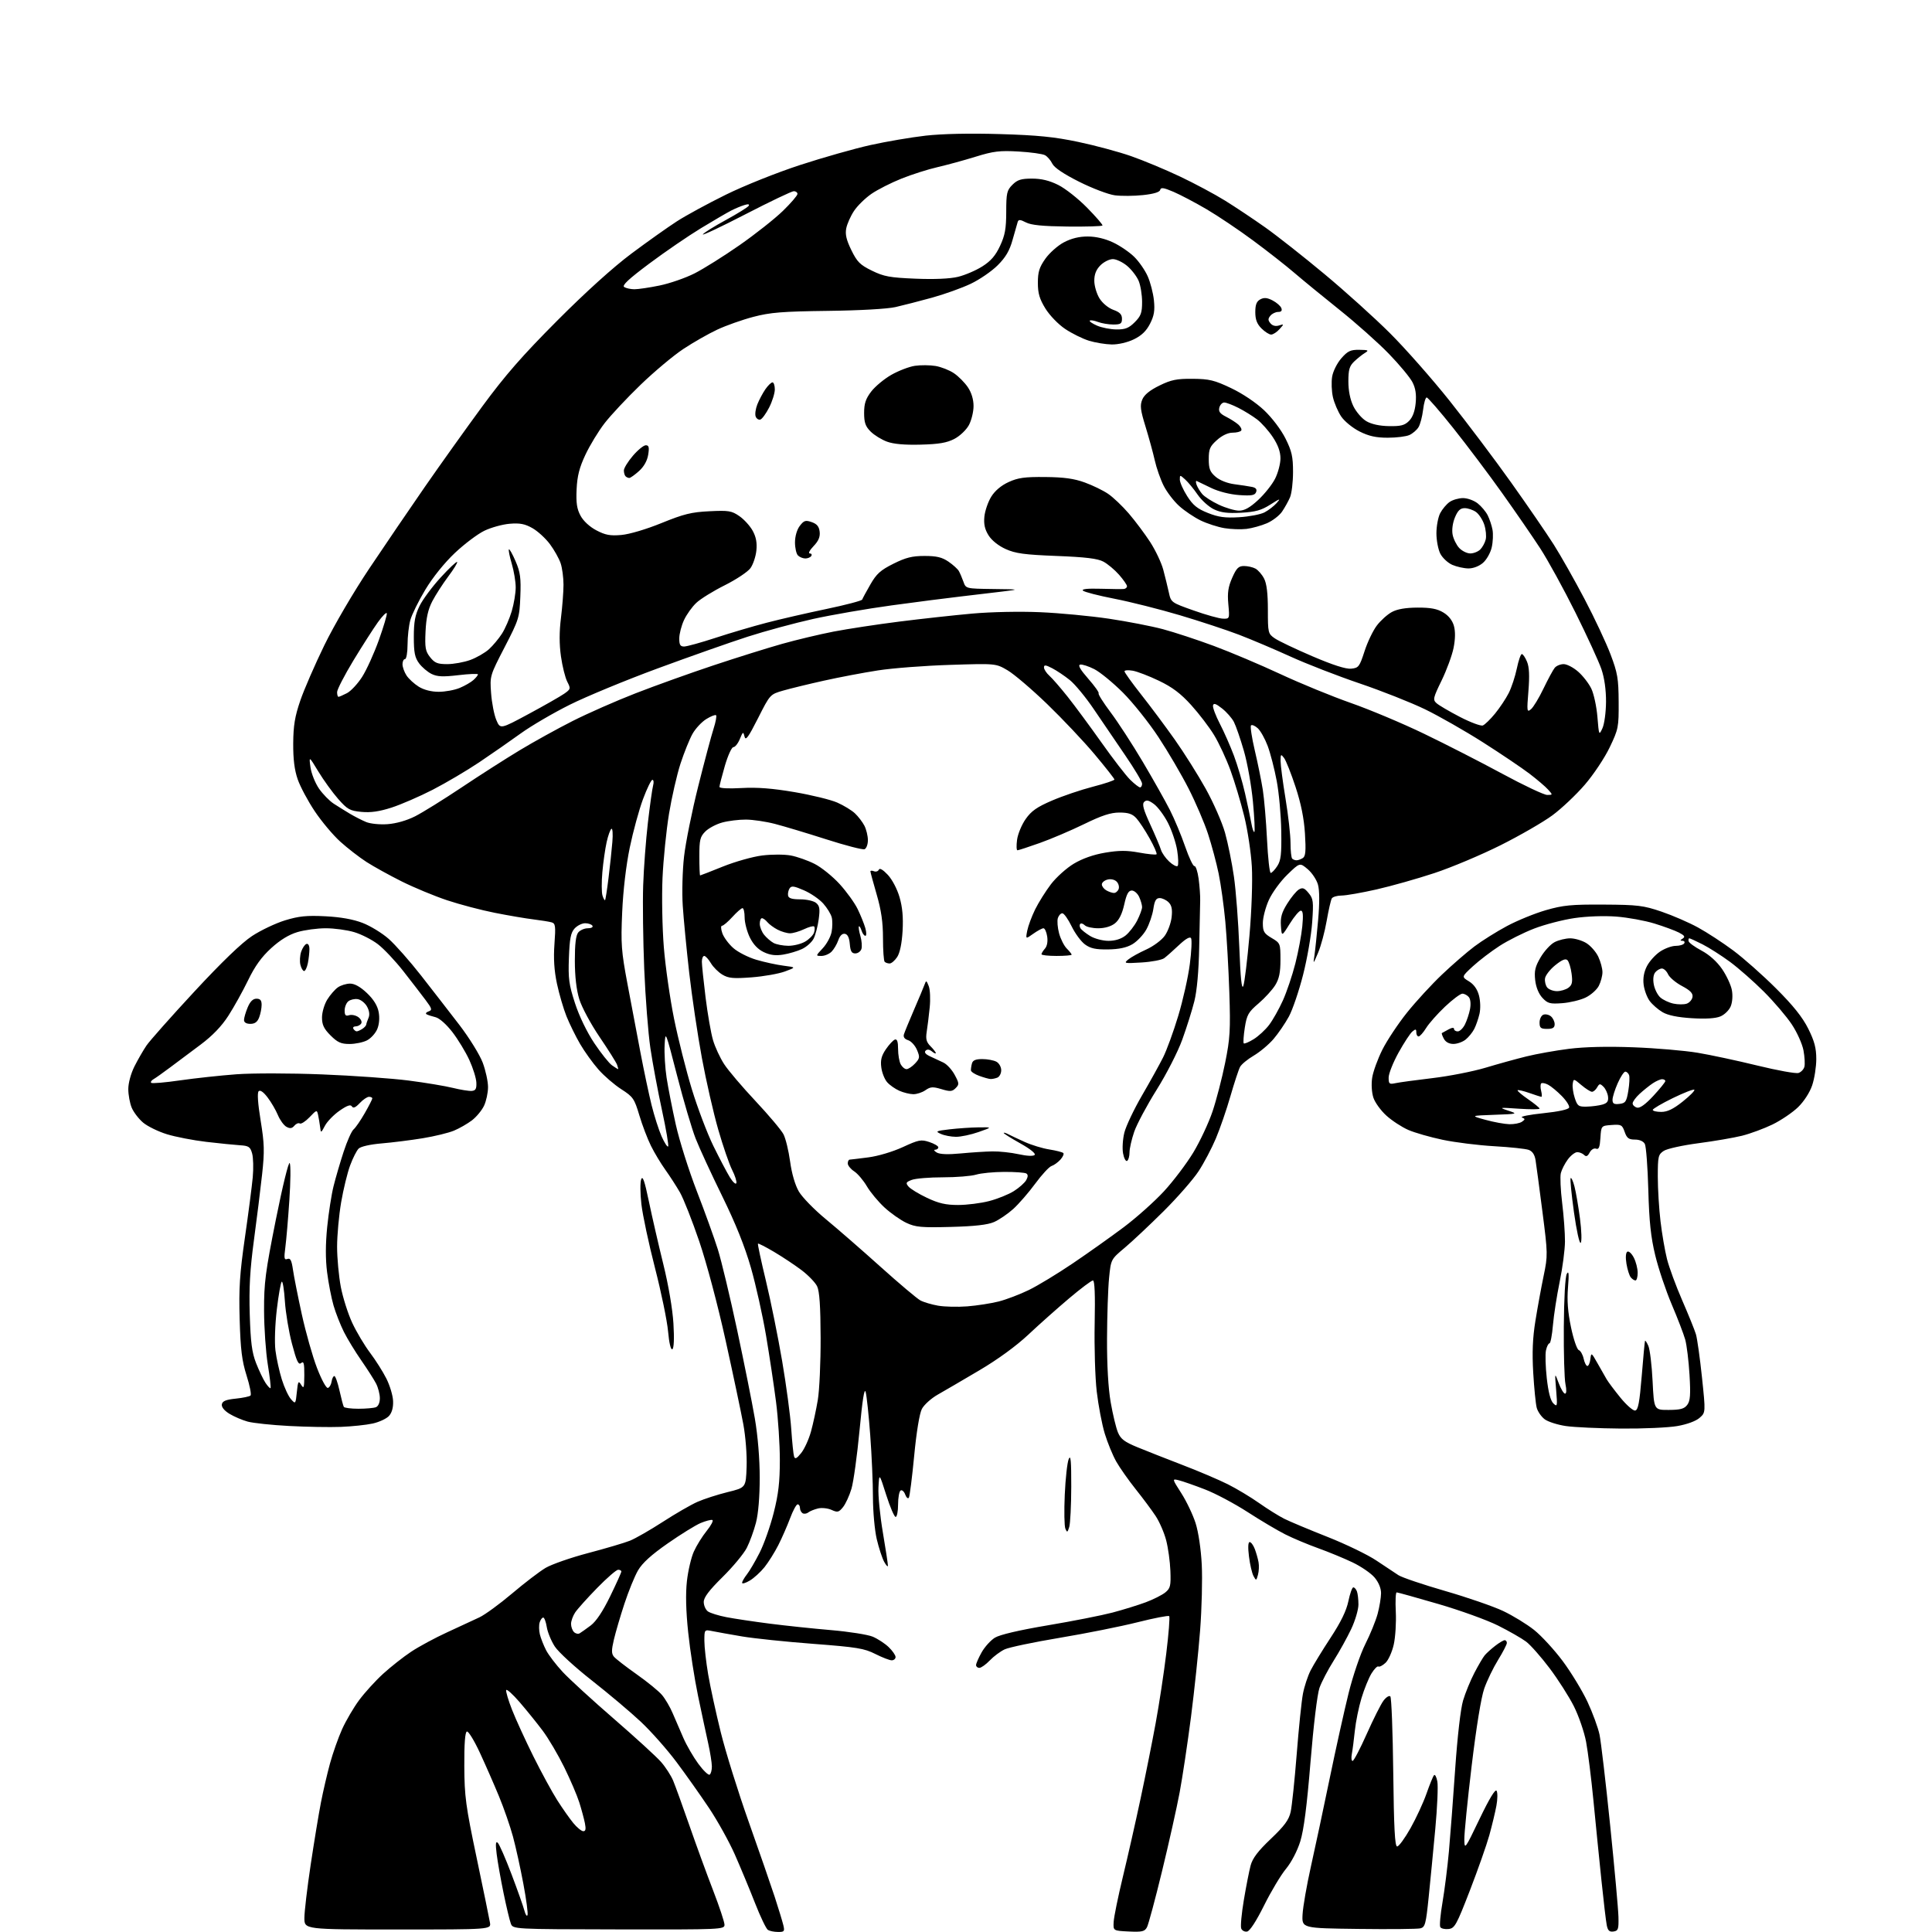 <?xml version="1.0" encoding="UTF-8" standalone="no"?>
<svg 
  version="1.1" 
  xmlns="http://www.w3.org/2000/svg" 
  xmlns:xlink="http://www.w3.org/1999/xlink" 
  xmlns:svg="http://www.w3.org/2000/svg"
  xmlns:rdf="http://www.w3.org/1999/02/22-rdf-syntax-ns#"
  xmlns:cc="http://creativecommons.org/ns#"
  xmlns:dc="http://purl.org/dc/elements/1.1/"
  viewBox="0 0 768 768"
  width="768"
  height="768"
>
<style>svg {background-color: white; }</style>"
<path stroke="none" fill="black" fill-rule="evenodd" d="M309.27,767.98C307.75,767.98 305.94,767.61 305.25,767.17C304.56,766.74 302.25,761.91 300.11,756.44C297.97,750.97 294.37,742.33 292.12,737.22C289.86,732.12 285.24,723.80 281.85,718.72C278.46,713.65 272.65,705.43 268.93,700.46C265.22,695.49 258.85,688.29 254.77,684.46C250.70,680.63 241.91,673.23 235.25,668.00C228.58,662.77 221.96,656.70 220.54,654.51C219.11,652.31 217.68,648.83 217.35,646.76C217.01,644.69 216.38,643.00 215.94,643.00C215.50,643.00 214.86,643.86 214.53,644.91C214.19,645.97 214.23,648.11 214.60,649.66C214.98,651.22 216.10,654.08 217.09,656.00C218.09,657.92 221.06,661.82 223.70,664.65C226.34,667.48 235.47,675.85 244.00,683.23C252.53,690.62 260.96,698.33 262.75,700.37C264.54,702.41 266.71,705.75 267.57,707.79C268.42,709.83 271.34,717.88 274.05,725.67C276.76,733.47 281.01,745.10 283.49,751.52C285.97,757.94 288.00,764.06 288.00,765.12C288.00,766.99 286.81,767.05 245.95,766.97C203.91,766.89 203.91,766.89 203.06,764.65C202.59,763.42 201.28,757.93 200.16,752.46C199.03,746.98 197.80,740.02 197.43,737.00C196.93,732.93 197.05,731.77 197.88,732.55C198.50,733.14 200.96,738.76 203.34,745.05C205.73,751.35 208.03,757.85 208.46,759.50C208.89,761.15 209.45,761.95 209.70,761.27C209.95,760.59 209.20,754.96 208.03,748.77C206.87,742.57 205.02,734.17 203.92,730.10C202.82,726.04 200.33,718.84 198.37,714.10C196.42,709.37 192.99,701.55 190.75,696.72C188.51,691.89 186.19,688.11 185.59,688.31C184.87,688.55 184.52,693.24 184.57,702.09C184.63,714.13 185.13,717.85 189.47,738.50C192.13,751.15 194.51,762.74 194.76,764.25C195.23,767.00 195.23,767.00 158.11,767.00C121.00,767.00 121.00,767.00 121.00,762.44C121.00,759.93 122.13,750.36 123.51,741.19C124.89,732.01 126.72,720.90 127.58,716.50C128.43,712.10 130.06,705.12 131.18,701.00C132.31,696.88 134.48,690.74 136.00,687.36C137.53,683.98 140.57,678.79 142.76,675.83C144.95,672.87 149.23,668.16 152.27,665.38C155.32,662.60 160.35,658.63 163.46,656.57C166.57,654.51 173.02,651.03 177.81,648.84C182.59,646.65 188.33,643.99 190.56,642.93C192.79,641.88 198.64,637.60 203.56,633.44C208.48,629.27 214.46,624.70 216.86,623.27C219.26,621.85 226.91,619.18 233.86,617.35C240.81,615.52 248.27,613.31 250.42,612.45C252.58,611.58 258.44,608.22 263.45,604.98C268.45,601.74 274.66,598.15 277.25,597.01C279.83,595.87 285.22,594.13 289.22,593.14C296.50,591.36 296.50,591.36 296.79,583.08C296.96,578.42 296.38,571.02 295.48,566.15C294.60,561.39 291.45,546.47 288.47,532.98C285.37,518.89 280.90,502.09 277.97,493.48C275.17,485.24 271.71,476.48 270.29,474.00C268.87,471.52 266.25,467.48 264.48,465.00C262.70,462.52 260.13,458.25 258.77,455.50C257.40,452.75 255.32,447.29 254.15,443.36C252.16,436.71 251.66,435.99 246.99,432.99C244.23,431.22 240.13,427.69 237.89,425.14C235.64,422.59 232.36,418.02 230.60,415.00C228.84,411.98 226.41,407.02 225.19,404.00C223.98,400.98 222.27,395.12 221.39,391.00C220.29,385.77 219.99,381.03 220.40,375.32C220.93,368.08 220.80,367.08 219.25,366.64C218.29,366.37 215.03,365.84 212.00,365.47C208.97,365.10 202.09,363.93 196.70,362.86C191.30,361.80 182.75,359.54 177.70,357.86C172.64,356.17 164.53,352.80 159.68,350.38C154.82,347.95 148.52,344.47 145.68,342.64C142.83,340.80 138.15,337.18 135.28,334.58C132.40,331.99 127.84,326.55 125.13,322.50C122.42,318.46 119.37,312.75 118.35,309.82C117.05,306.09 116.52,301.82 116.56,295.50C116.61,288.42 117.21,284.80 119.37,278.50C120.87,274.10 125.18,264.20 128.93,256.50C132.79,248.58 140.54,235.34 146.79,226.00C152.86,216.93 162.82,202.30 168.91,193.50C175.01,184.70 185.29,170.31 191.75,161.51C200.80,149.20 207.64,141.37 221.50,127.46C232.83,116.09 243.76,106.22 251.00,100.81C257.32,96.09 265.43,90.34 269.00,88.03C272.57,85.71 281.35,80.94 288.50,77.41C295.83,73.80 308.72,68.64 318.03,65.60C327.12,62.63 339.72,59.06 346.03,57.66C352.34,56.26 362.22,54.58 367.98,53.92C374.58,53.18 385.51,52.94 397.48,53.30C412.41,53.74 419.11,54.41 428.61,56.41C435.27,57.81 444.72,60.35 449.61,62.06C454.50,63.77 463.23,67.40 469.00,70.14C474.77,72.87 482.88,77.20 487.00,79.76C491.12,82.32 498.32,87.12 502.98,90.42C507.65,93.73 518.23,102.06 526.48,108.94C534.74,115.81 546.48,126.40 552.56,132.47C558.65,138.54 569.31,150.63 576.25,159.34C583.18,168.05 594.20,182.67 600.72,191.84C607.24,201.00 614.86,212.10 617.65,216.50C620.44,220.90 625.95,230.64 629.89,238.14C633.84,245.64 638.48,255.54 640.22,260.14C643.01,267.52 643.39,269.73 643.44,279.00C643.50,289.06 643.35,289.82 639.89,297.06C637.89,301.25 633.47,307.89 630.00,311.92C626.55,315.93 620.75,321.41 617.11,324.10C613.47,326.78 604.20,332.14 596.50,335.99C588.80,339.84 576.96,344.83 570.20,347.06C563.43,349.30 553.08,352.22 547.20,353.56C541.31,354.89 535.06,355.99 533.31,355.99C531.55,356.00 529.81,356.51 529.42,357.12C529.04,357.74 528.12,361.77 527.37,366.06C526.63,370.36 525.10,376.04 523.98,378.69C522.00,383.36 521.96,383.40 522.51,379.82C522.81,377.79 523.48,371.43 523.98,365.68C524.57,359.00 524.55,353.95 523.92,351.68C523.38,349.73 521.54,346.95 519.82,345.50C516.70,342.87 516.70,342.87 511.73,347.69C509.00,350.33 505.69,354.88 504.38,357.78C503.07,360.68 502.00,364.80 502.00,366.93C502.00,370.30 502.46,371.07 505.50,372.87C508.94,374.90 509.00,375.04 509.00,381.60C509.00,386.59 508.48,389.10 506.93,391.61C505.79,393.46 502.81,396.72 500.30,398.87C496.24,402.33 495.63,403.40 494.83,408.51C494.34,411.68 494.15,414.48 494.41,414.75C494.68,415.01 496.45,414.27 498.34,413.10C500.24,411.93 503.00,409.38 504.47,407.45C505.95,405.51 508.42,401.13 509.96,397.71C511.50,394.30 513.73,387.68 514.92,383.00C516.11,378.32 517.35,371.69 517.68,368.25C518.12,363.76 517.96,362.00 517.10,362.00C516.45,362.00 514.47,364.33 512.71,367.18C509.50,372.36 509.50,372.36 509.19,368.05C508.94,364.71 509.50,362.73 511.69,359.22C513.23,356.73 515.32,354.20 516.31,353.60C517.79,352.70 518.51,352.96 520.19,355.00C522.06,357.27 522.19,358.35 521.61,366.65C521.26,371.69 519.64,381.06 518.00,387.49C516.37,393.91 513.82,401.39 512.35,404.10C510.87,406.81 508.13,410.83 506.25,413.02C504.37,415.22 500.83,418.18 498.39,419.62C495.95,421.05 493.50,423.07 492.94,424.12C492.38,425.16 490.66,430.40 489.11,435.76C487.57,441.12 484.96,448.68 483.32,452.57C481.68,456.46 478.60,462.31 476.46,465.57C474.33,468.83 468.06,476.00 462.53,481.50C456.99,487.00 450.02,493.55 447.04,496.05C441.61,500.61 441.61,500.61 440.87,508.05C440.46,512.15 440.10,522.98 440.06,532.12C440.02,542.76 440.55,551.87 441.52,557.45C442.35,562.23 443.65,567.62 444.40,569.41C445.50,572.04 447.00,573.18 452.13,575.29C455.63,576.73 463.71,579.91 470.08,582.36C476.45,584.80 484.55,588.25 488.08,590.02C491.61,591.79 497.20,595.15 500.50,597.48C503.80,599.81 508.30,602.62 510.50,603.73C512.70,604.83 520.46,608.08 527.75,610.96C535.03,613.84 543.77,618.07 547.15,620.35C550.54,622.63 554.48,625.25 555.90,626.16C557.33,627.08 565.70,629.91 574.50,632.45C583.30,634.99 593.65,638.57 597.50,640.39C601.35,642.21 606.89,645.60 609.80,647.91C612.72,650.23 617.85,655.81 621.21,660.31C624.56,664.82 628.99,672.10 631.05,676.50C633.11,680.90 635.26,686.78 635.84,689.56C636.42,692.34 638.32,708.54 640.06,725.56C641.80,742.58 643.29,758.98 643.36,762.00C643.48,766.89 643.27,767.53 641.39,767.80C639.76,768.03 639.14,767.45 638.71,765.30C638.40,763.76 637.45,755.75 636.60,747.50C635.74,739.25 634.32,725.08 633.44,716.00C632.56,706.92 631.23,696.29 630.49,692.36C629.75,688.44 627.56,682.09 625.63,678.25C623.69,674.41 619.35,667.60 615.97,663.12C612.59,658.64 608.41,653.90 606.66,652.58C604.92,651.27 599.90,648.39 595.50,646.19C591.10,643.99 580.40,640.12 571.72,637.60C563.04,635.07 555.61,633.00 555.20,633.00C554.79,633.00 554.64,636.46 554.85,640.68C555.06,644.91 554.70,650.77 554.04,653.72C553.38,656.66 551.91,659.94 550.77,661.00C549.63,662.06 548.35,662.72 547.93,662.46C547.51,662.20 546.28,663.45 545.18,665.24C544.09,667.03 542.30,671.42 541.22,675.00C540.13,678.58 538.94,684.42 538.57,688.00C538.20,691.58 537.66,695.74 537.37,697.25C537.08,698.76 537.22,700.00 537.68,700.00C538.14,700.00 540.68,695.16 543.31,689.25C545.94,683.34 548.94,677.38 549.98,676.01C551.01,674.65 552.23,673.90 552.68,674.35C553.13,674.80 553.65,688.40 553.84,704.58C554.10,726.76 554.48,734.00 555.39,734.00C556.06,734.00 558.44,730.74 560.69,726.75C562.94,722.76 565.80,716.58 567.05,713.00C568.30,709.42 569.64,706.13 570.04,705.68C570.43,705.22 571.03,706.35 571.37,708.18C571.71,710.00 571.34,718.48 570.55,727.00C569.76,735.52 568.57,747.80 567.91,754.27C566.82,764.89 566.50,766.09 564.60,766.55C563.45,766.83 552.38,766.94 540.00,766.78C517.50,766.50 517.50,766.50 517.79,761.00C517.95,757.98 519.44,749.42 521.10,742.00C522.76,734.58 526.12,718.83 528.56,707.00C531.00,695.17 534.40,679.89 536.10,673.02C537.83,666.06 540.77,657.44 542.75,653.52C544.70,649.66 546.90,644.25 547.64,641.50C548.37,638.75 548.98,635.07 548.99,633.33C549.00,631.36 548.02,628.99 546.42,627.09C545.01,625.41 541.07,622.70 537.67,621.08C534.28,619.46 528.12,616.92 524.00,615.44C519.88,613.96 513.98,611.49 510.91,609.94C507.83,608.39 501.08,604.39 495.91,601.04C490.73,597.70 483.12,593.65 478.98,592.06C474.85,590.46 470.21,588.84 468.67,588.45C465.86,587.75 465.86,587.75 469.61,593.60C471.67,596.82 474.21,602.16 475.27,605.48C476.39,609.00 477.41,615.85 477.72,622.00C478.01,627.77 477.72,639.48 477.07,648.00C476.42,656.52 474.78,672.05 473.44,682.50C472.09,692.95 470.06,706.45 468.93,712.50C467.80,718.55 464.65,732.64 461.93,743.82C459.22,754.99 456.52,765.02 455.94,766.11C455.03,767.81 454.01,768.05 448.69,767.80C442.50,767.50 442.50,767.50 442.70,763.97C442.80,762.02 444.46,753.92 446.38,745.97C448.30,738.01 451.46,724.08 453.39,715.00C455.33,705.92 458.03,692.42 459.39,685.00C460.76,677.58 462.66,665.09 463.61,657.26C464.57,649.43 465.09,642.76 464.77,642.44C464.45,642.11 458.79,643.21 452.19,644.87C445.59,646.53 431.71,649.31 421.34,651.04C410.98,652.77 401.10,654.84 399.39,655.64C397.68,656.44 395.01,658.42 393.46,660.05C391.90,661.67 390.04,663.00 389.31,663.00C388.59,663.00 388.00,662.50 388.00,661.89C388.00,661.27 389.00,659.00 390.21,656.84C391.43,654.67 393.80,652.05 395.48,651.01C397.42,649.81 405.13,648.01 416.52,646.09C426.41,644.43 437.99,642.14 442.25,641.02C446.51,639.89 452.45,638.05 455.46,636.93C458.46,635.81 461.95,634.05 463.21,633.03C465.24,631.38 465.47,630.41 465.25,624.46C465.11,620.76 464.35,615.28 463.57,612.28C462.78,609.27 460.91,604.94 459.40,602.66C457.89,600.37 454.33,595.58 451.47,592.00C448.62,588.42 445.14,583.48 443.73,581.00C442.33,578.52 440.27,573.52 439.16,569.88C438.05,566.23 436.62,558.71 435.97,553.16C435.32,547.61 434.96,535.40 435.15,526.03C435.38,514.66 435.15,509.00 434.46,509.00C433.88,509.00 429.61,512.21 424.96,516.14C420.31,520.07 413.02,526.55 408.78,530.54C403.95,535.07 396.64,540.40 389.28,544.74C382.80,548.57 375.37,552.91 372.76,554.39C370.15,555.87 367.31,558.44 366.45,560.09C365.51,561.92 364.30,569.27 363.40,578.72C362.58,587.31 361.63,594.79 361.29,595.34C360.95,595.89 360.30,595.34 359.84,594.11C359.39,592.88 358.56,592.15 358.01,592.49C357.45,592.84 357.00,595.34 357.00,598.06C357.00,600.78 356.56,603.00 356.03,603.00C355.50,603.00 353.81,599.06 352.28,594.25C349.50,585.50 349.50,585.50 349.20,591.30C349.03,594.49 349.82,602.53 350.95,609.17C352.08,615.82 352.98,621.76 352.96,622.38C352.94,622.99 352.27,622.29 351.46,620.82C350.66,619.35 349.34,615.30 348.52,611.82C347.70,608.34 347.02,600.86 347.01,595.19C347.01,589.52 346.52,578.41 345.93,570.51C345.35,562.61 344.53,554.90 344.12,553.37C343.61,551.46 342.84,556.31 341.67,568.69C340.72,578.64 339.29,589.04 338.47,591.80C337.65,594.55 336.14,597.84 335.11,599.11C333.44,601.17 332.94,601.29 330.56,600.21C329.09,599.54 326.67,599.28 325.19,599.63C323.71,599.99 321.96,600.70 321.29,601.22C320.63,601.75 319.62,601.88 319.04,601.53C318.47,601.17 318.00,600.23 318.00,599.44C318.00,598.65 317.58,598.00 317.07,598.00C316.56,598.00 315.21,600.48 314.08,603.52C312.94,606.56 310.83,611.38 309.38,614.24C307.93,617.09 305.46,621.03 303.89,622.99C302.31,624.95 299.67,627.36 298.01,628.33C296.36,629.31 295.00,629.70 295.00,629.19C295.00,628.68 295.86,627.18 296.91,625.84C297.96,624.51 300.23,620.63 301.96,617.23C303.69,613.83 306.20,606.71 307.55,601.40C309.44,593.96 310.00,589.14 310.00,580.42C310.00,574.20 309.32,563.79 308.49,557.30C307.66,550.81 305.87,538.94 304.52,530.93C303.16,522.91 300.46,510.76 298.50,503.93C296.08,495.47 292.43,486.39 287.09,475.50C282.77,466.70 278.02,456.40 276.53,452.60C275.04,448.81 271.72,437.56 269.16,427.60C264.56,409.75 264.50,409.58 264.20,415.40C264.03,418.64 264.38,424.49 264.98,428.40C265.58,432.30 267.22,440.68 268.63,447.00C270.03,453.32 273.80,465.25 276.99,473.50C280.19,481.75 283.95,492.18 285.36,496.68C286.77,501.17 290.22,515.57 293.02,528.68C295.82,541.78 298.99,557.61 300.06,563.85C301.25,570.84 302.00,579.88 302.00,587.39C302.00,594.98 301.44,601.75 300.50,605.32C299.68,608.48 298.05,612.96 296.87,615.28C295.69,617.60 291.36,622.83 287.24,626.89C281.84,632.22 279.75,634.99 279.75,636.81C279.75,638.21 280.49,639.88 281.39,640.55C282.30,641.21 285.62,642.24 288.77,642.85C291.92,643.46 299.68,644.62 306.00,645.43C312.32,646.24 323.31,647.40 330.41,648.00C337.50,648.61 344.93,649.78 346.91,650.60C348.88,651.43 351.74,653.29 353.25,654.74C354.76,656.19 356.00,657.96 356.00,658.69C356.00,659.41 355.31,660.00 354.47,660.00C353.62,660.00 350.69,658.86 347.95,657.48C343.57,655.26 340.62,654.77 323.24,653.45C312.38,652.63 299.68,651.30 295.00,650.51C290.32,649.72 285.04,648.77 283.25,648.41C280.00,647.75 280.00,647.75 280.00,652.24C280.00,654.72 280.68,660.73 281.51,665.62C282.34,670.50 284.60,680.88 286.53,688.67C288.46,696.46 293.44,712.43 297.61,724.17C301.77,735.90 306.42,749.33 307.95,754.00C309.47,758.67 311.01,763.74 311.38,765.25C311.98,767.75 311.79,768.00 309.27,767.98zM495.75,767.82C494.78,768.00 493.73,767.45 493.40,766.59C493.07,765.73 493.54,760.64 494.45,755.27C495.35,749.89 496.56,743.73 497.14,741.56C497.90,738.69 500.06,735.83 505.16,730.99C510.61,725.80 512.34,723.45 513.06,720.25C513.56,717.99 514.64,707.68 515.46,697.32C516.27,686.97 517.39,676.15 517.94,673.27C518.49,670.39 519.87,666.22 521.00,664.00C522.13,661.79 525.71,655.93 528.96,650.98C533.01,644.81 535.22,640.27 536.00,636.50C536.63,633.47 537.51,631.00 537.96,631.00C538.42,631.00 539.06,631.71 539.39,632.58C539.73,633.45 540.00,635.81 540.00,637.83C540.00,639.85 538.70,644.24 537.12,647.58C535.54,650.92 532.40,656.59 530.14,660.17C527.88,663.75 525.35,668.60 524.51,670.96C523.64,673.45 522.14,685.79 520.95,700.37C519.52,717.89 518.29,727.46 516.88,731.98C515.69,735.80 513.35,740.29 511.18,742.91C509.16,745.36 505.25,751.89 502.50,757.42C499.40,763.66 496.83,767.62 495.75,767.82zM575.84,766.81C574.38,766.98 572.90,766.64 572.54,766.06C572.18,765.49 572.58,761.04 573.42,756.18C574.25,751.33 575.40,742.21 575.97,735.93C576.53,729.64 577.66,714.83 578.47,703.00C579.35,690.28 580.62,679.25 581.59,676.00C582.49,672.98 584.51,668.02 586.09,665.00C587.66,661.98 589.52,658.81 590.22,657.98C590.93,657.14 592.80,655.45 594.38,654.23C595.97,653.00 597.66,652.00 598.13,652.00C598.61,652.00 599.00,652.49 599.00,653.10C599.00,653.70 597.43,656.74 595.51,659.85C593.59,662.96 591.12,668.08 590.01,671.23C588.77,674.75 586.85,686.58 585.00,702.01C583.35,715.79 582.04,728.96 582.09,731.28C582.17,735.38 582.35,735.14 588.15,723.05C592.04,714.95 594.41,711.04 594.92,711.87C595.36,712.58 595.32,715.26 594.84,717.83C594.37,720.40 593.10,725.65 592.04,729.50C590.97,733.35 587.49,743.25 584.30,751.50C578.98,765.25 578.27,766.53 575.84,766.81zM231.83,727.93C232.80,727.98 232.98,727.13 232.51,724.75C232.15,722.96 231.15,719.25 230.28,716.50C229.42,713.75 226.72,707.45 224.29,702.50C221.85,697.55 218.01,691.02 215.74,688.00C213.48,684.98 209.36,679.88 206.59,676.67C203.82,673.46 201.40,671.29 201.22,671.85C201.03,672.40 202.08,675.93 203.55,679.68C205.02,683.43 208.83,691.74 212.01,698.15C215.20,704.55 219.48,712.43 221.54,715.65C223.59,718.87 226.45,722.93 227.89,724.68C229.32,726.43 231.10,727.89 231.83,727.93zM282.09,705.45C282.59,705.14 282.99,703.67 282.98,702.19C282.97,700.71 282.31,696.58 281.52,693.00C280.72,689.42 278.91,680.95 277.49,674.17C276.08,667.39 274.31,656.03 273.57,648.93C272.66,640.30 272.50,633.55 273.06,628.52C273.52,624.39 274.76,619.10 275.82,616.76C276.87,614.41 279.17,610.71 280.94,608.52C282.70,606.34 283.70,604.40 283.16,604.22C282.63,604.04 280.53,604.59 278.51,605.43C276.49,606.28 270.60,609.92 265.44,613.52C258.89,618.08 255.31,621.34 253.61,624.28C252.27,626.60 249.85,632.55 248.22,637.50C246.59,642.45 244.71,648.87 244.03,651.77C243.04,655.99 243.04,657.35 244.05,658.56C244.75,659.40 248.81,662.55 253.08,665.56C257.35,668.57 261.89,672.27 263.17,673.80C264.45,675.32 266.36,678.57 267.40,681.03C268.45,683.49 270.36,687.91 271.65,690.86C272.93,693.80 275.61,698.42 277.58,701.11C279.56,703.81 281.59,705.76 282.09,705.45zM230.41,649.28C231.01,648.93 232.99,647.52 234.81,646.16C236.99,644.52 239.62,640.57 242.56,634.54C245.00,629.52 247.00,625.09 247.00,624.70C247.00,624.32 246.43,624.00 245.72,624.00C245.02,624.00 241.26,627.26 237.37,631.25C233.47,635.24 229.55,639.61 228.64,640.97C227.74,642.33 227.00,644.38 227.00,645.52C227.00,646.67 227.52,648.12 228.16,648.76C228.80,649.40 229.81,649.63 230.41,649.28zM500.06,626.00C499.40,628.41 499.34,628.43 498.29,626.50C497.69,625.40 496.88,621.91 496.49,618.75C496.03,615.13 496.14,613.00 496.76,613.00C497.31,613.00 498.23,614.24 498.80,615.75C499.37,617.26 500.04,619.62 500.29,621.00C500.55,622.38 500.44,624.62 500.06,626.00zM425.04,607.00C424.36,609.22 424.19,609.30 423.50,607.68C423.08,606.68 422.97,600.60 423.26,594.18C423.54,587.76 424.25,581.38 424.83,580.00C425.63,578.09 425.86,580.70 425.84,591.00C425.82,598.42 425.46,605.62 425.04,607.00zM318.49,577.59C319.77,576.00 321.52,572.17 322.37,569.09C323.22,566.02 324.45,560.35 325.09,556.50C325.74,552.65 326.24,541.53 326.21,531.79C326.17,519.25 325.76,513.28 324.82,511.33C324.10,509.82 321.31,506.93 318.64,504.91C315.97,502.89 311.04,499.62 307.70,497.64C304.36,495.66 301.48,494.19 301.30,494.37C301.12,494.54 302.54,501.17 304.45,509.09C306.36,517.02 309.27,531.38 310.91,541.00C312.55,550.62 314.18,562.77 314.53,568.00C314.88,573.23 315.39,578.17 315.66,579.00C316.04,580.14 316.71,579.81 318.49,577.59zM135.50,567.21C131.10,567.38 121.86,567.22 114.96,566.85C108.06,566.49 100.64,565.70 98.46,565.11C96.28,564.51 93.01,563.11 91.18,561.99C89.10,560.70 87.99,559.31 88.19,558.22C88.44,556.94 89.85,556.37 93.70,555.98C96.55,555.69 99.20,555.13 99.60,554.74C99.99,554.34 99.28,550.75 98.01,546.76C96.17,540.94 95.62,536.53 95.27,524.50C94.91,512.12 95.28,506.44 97.35,492.00C98.74,482.38 100.14,471.57 100.47,468.00C100.80,464.43 100.69,460.15 100.22,458.50C99.48,455.88 98.86,455.47 95.43,455.26C93.27,455.12 87.24,454.52 82.03,453.91C76.83,453.30 69.76,451.93 66.33,450.87C62.90,449.81 58.66,447.74 56.91,446.27C55.16,444.80 53.11,442.12 52.36,440.33C51.61,438.53 51.00,435.20 51.00,432.93C51.00,430.53 52.03,426.74 53.44,423.92C54.79,421.25 56.94,417.51 58.23,415.61C59.52,413.72 68.07,404.08 77.24,394.19C88.13,382.44 96.09,374.78 100.20,372.08C103.67,369.80 109.57,367.00 113.31,365.85C118.82,364.17 121.89,363.86 129.31,364.23C135.42,364.54 140.39,365.43 144.15,366.88C147.25,368.08 151.92,370.93 154.51,373.22C157.10,375.50 162.89,382.05 167.36,387.76C171.84,393.48 178.71,402.35 182.64,407.46C186.57,412.60 190.72,419.31 191.89,422.42C193.05,425.53 194.00,429.90 194.00,432.14C194.00,434.37 193.28,437.71 192.41,439.55C191.54,441.39 189.37,444.01 187.60,445.36C185.82,446.71 182.62,448.55 180.48,449.44C178.34,450.34 172.74,451.70 168.04,452.47C163.34,453.24 156.01,454.16 151.73,454.52C147.17,454.90 143.39,455.76 142.56,456.59C141.78,457.36 140.26,460.36 139.19,463.25C138.11,466.14 136.50,472.74 135.61,477.93C134.73,483.11 134.00,491.06 134.00,495.59C134.00,500.12 134.67,507.31 135.48,511.58C136.30,515.84 138.35,522.29 140.04,525.90C141.73,529.52 144.92,534.86 147.12,537.77C149.32,540.69 152.24,545.30 153.61,548.04C154.98,550.77 156.18,554.77 156.26,556.94C156.37,559.50 155.79,561.57 154.63,562.86C153.64,563.95 150.73,565.30 148.17,565.87C145.60,566.44 139.90,567.04 135.50,567.21zM644.42,567.88C635.66,567.81 625.80,567.36 622.50,566.88C619.20,566.40 615.40,565.19 614.05,564.19C612.71,563.19 611.28,561.13 610.87,559.61C610.47,558.10 609.84,551.83 609.48,545.68C609.01,537.65 609.25,531.83 610.36,525.00C611.20,519.77 612.67,511.75 613.62,507.17C615.30,499.07 615.29,498.38 613.14,481.67C611.93,472.23 610.70,463.02 610.41,461.20C610.07,459.01 609.16,457.64 607.70,457.10C606.49,456.65 600.33,456.00 594.00,455.64C587.67,455.28 578.45,454.13 573.50,453.09C568.55,452.05 562.40,450.29 559.83,449.17C557.26,448.05 553.35,445.50 551.14,443.50C548.92,441.50 546.59,438.29 545.95,436.36C545.28,434.33 545.07,430.99 545.46,428.44C545.82,426.02 547.65,420.99 549.51,417.27C551.38,413.55 555.80,406.90 559.33,402.50C562.85,398.10 569.11,391.30 573.22,387.40C577.33,383.49 583.13,378.46 586.10,376.23C589.07,373.99 594.88,370.35 599.00,368.14C603.12,365.93 610.10,363.08 614.50,361.81C621.36,359.83 624.64,359.51 637.50,359.59C651.07,359.67 653.26,359.94 660.50,362.40C664.90,363.90 671.42,366.73 675.00,368.70C678.58,370.66 684.88,374.77 689.00,377.84C693.12,380.91 700.80,387.71 706.05,392.96C712.82,399.72 716.53,404.37 718.80,408.91C721.27,413.86 722.00,416.61 722.00,420.98C722.00,424.10 721.26,428.81 720.36,431.46C719.39,434.30 717.09,437.86 714.75,440.13C712.56,442.25 708.01,445.33 704.64,446.98C701.26,448.62 695.80,450.64 692.50,451.47C689.20,452.29 681.38,453.63 675.12,454.45C668.87,455.27 662.68,456.63 661.37,457.49C659.18,458.93 659.00,459.69 659.00,467.77C659.00,472.57 659.49,480.55 660.08,485.50C660.66,490.45 661.83,497.20 662.66,500.50C663.49,503.80 666.21,511.18 668.70,516.90C671.19,522.62 673.65,528.69 674.16,530.40C674.67,532.10 675.75,539.80 676.56,547.50C678.03,561.50 678.03,561.50 675.59,563.63C674.14,564.91 670.58,566.22 666.75,566.88C663.22,567.50 653.17,567.95 644.42,567.88zM650.00,560.71C651.18,560.53 651.73,557.63 652.61,546.99C653.21,539.57 653.80,533.27 653.92,533.00C654.03,532.73 654.63,533.62 655.24,535.00C655.86,536.38 656.62,542.67 656.93,549.00C657.50,560.50 657.50,560.50 663.35,560.47C667.98,560.45 669.52,560.03 670.70,558.47C671.90,556.89 672.08,554.51 671.61,546.50C671.28,541.00 670.51,534.70 669.90,532.50C669.28,530.30 666.87,524.00 664.52,518.50C662.18,513.00 659.24,504.23 657.98,499.00C656.23,491.76 655.57,485.57 655.23,473.00C654.98,463.93 654.36,455.71 653.85,454.75C653.28,453.67 651.77,453.00 649.91,453.00C647.45,453.00 646.70,452.44 645.83,449.95C644.85,447.13 644.45,446.92 640.63,447.20C636.50,447.50 636.50,447.50 636.19,452.33C635.96,456.03 635.55,457.04 634.46,456.62C633.64,456.31 632.56,456.96 631.92,458.14C631.11,459.66 630.52,459.92 629.71,459.11C629.10,458.50 627.87,458.00 626.99,458.00C626.10,458.00 624.41,459.30 623.23,460.90C622.05,462.49 620.81,464.93 620.46,466.31C620.11,467.69 620.35,473.02 620.98,478.16C621.62,483.30 622.12,490.20 622.10,493.50C622.08,496.80 621.14,504.00 620.00,509.50C618.87,515.00 617.66,522.76 617.32,526.75C616.98,530.74 616.36,534.00 615.93,534.00C615.51,534.00 614.88,535.25 614.55,536.78C614.21,538.31 614.36,543.31 614.87,547.89C615.49,553.41 616.37,556.79 617.48,557.87C619.06,559.39 619.13,559.04 618.59,552.50C618.01,545.50 618.01,545.50 619.59,549.75C620.46,552.09 621.60,554.00 622.13,554.00C622.71,554.00 622.78,552.53 622.30,550.25C621.86,548.19 621.56,537.89 621.64,527.37C621.72,515.95 622.20,507.48 622.83,506.37C623.62,504.98 623.74,506.38 623.30,511.79C622.88,516.95 623.23,521.57 624.50,527.63C625.48,532.33 626.87,536.40 627.58,536.67C628.30,536.94 629.17,538.48 629.52,540.08C629.87,541.69 630.54,543.00 631.01,543.00C631.48,543.00 632.02,541.76 632.20,540.25C632.53,537.57 632.60,537.61 635.02,541.89C636.38,544.30 638.02,547.17 638.66,548.28C639.30,549.38 641.78,552.68 644.16,555.61C646.55,558.54 649.17,560.83 650.00,560.71zM142.48,560.00C145.42,560.00 148.55,559.73 149.42,559.39C150.36,559.03 151.00,557.60 151.00,555.84C151.00,554.22 150.32,551.59 149.50,549.99C148.67,548.39 146.02,544.25 143.62,540.79C141.21,537.33 138.10,532.23 136.71,529.46C135.32,526.68 133.46,521.96 132.59,518.96C131.72,515.96 130.56,509.99 130.02,505.69C129.36,500.46 129.38,494.52 130.07,487.69C130.64,482.09 131.77,474.80 132.60,471.50C133.42,468.20 135.22,462.05 136.60,457.83C137.98,453.60 139.76,449.61 140.55,448.96C141.34,448.30 143.34,445.40 144.99,442.51C146.65,439.62 148.00,436.97 148.00,436.63C148.00,436.28 147.40,436.00 146.67,436.00C145.95,436.00 144.29,437.13 142.99,438.51C141.33,440.28 140.41,440.67 139.89,439.82C139.36,438.96 137.98,439.44 135.01,441.50C132.73,443.08 130.12,445.75 129.21,447.43C127.56,450.50 127.56,450.50 127.25,448.00C127.08,446.62 126.72,444.50 126.46,443.27C125.98,441.09 125.91,441.11 123.04,444.12C121.43,445.80 119.68,446.92 119.17,446.60C118.65,446.28 117.68,446.68 117.01,447.49C116.10,448.58 115.30,448.70 113.89,447.94C112.85,447.38 111.31,445.28 110.47,443.27C109.63,441.25 107.78,438.08 106.35,436.22C104.72,434.07 103.42,433.18 102.82,433.78C102.21,434.39 102.50,438.66 103.61,445.45C105.11,454.69 105.19,457.63 104.19,466.83C103.55,472.70 102.09,484.48 100.94,493.00C99.37,504.67 98.96,511.96 99.28,522.50C99.62,533.57 100.14,537.61 101.78,541.82C102.93,544.74 104.60,548.27 105.51,549.66C106.42,551.04 107.33,552.00 107.54,551.80C107.75,551.59 107.26,547.39 106.46,542.46C105.66,537.53 104.99,527.88 104.97,521.00C104.93,509.99 105.49,505.68 109.67,484.75C112.36,471.32 114.75,461.59 115.17,462.35C115.59,463.09 115.52,469.75 115.02,477.15C114.53,484.55 113.81,492.95 113.43,495.82C112.84,500.24 112.97,500.95 114.25,500.46C115.41,500.01 115.91,500.97 116.45,504.69C116.82,507.34 118.42,515.35 119.98,522.50C121.55,529.65 124.26,539.23 126.02,543.80C127.84,548.52 129.70,551.93 130.36,551.72C130.99,551.51 131.64,550.37 131.82,549.17C132.00,547.98 132.49,547.00 132.91,547.00C133.33,547.00 134.25,549.59 134.95,552.75C135.65,555.91 136.43,558.84 136.67,559.25C136.92,559.66 139.53,560.00 142.48,560.00zM118.00,553.37C118.45,549.02 118.63,548.72 119.72,550.50C120.77,552.22 120.94,551.68 120.97,546.63C120.99,541.90 120.74,540.97 119.69,541.84C118.65,542.70 117.91,541.14 116.08,534.21C114.81,529.42 113.54,521.80 113.25,517.28C112.96,512.75 112.40,509.25 112.01,509.49C111.62,509.74 110.73,514.70 110.04,520.53C109.33,526.55 109.09,533.59 109.49,536.80C109.88,539.92 111.02,545.11 112.02,548.32C113.02,551.54 114.67,555.08 115.67,556.20C117.47,558.21 117.51,558.17 118.00,553.37zM267.27,536.33C266.66,536.71 266.00,533.99 265.57,529.25C265.19,525.02 262.85,513.67 260.37,504.04C257.89,494.40 255.46,483.01 254.97,478.73C254.48,474.45 254.44,469.99 254.88,468.81C255.47,467.20 256.24,469.39 257.94,477.58C259.19,483.59 261.77,494.80 263.67,502.50C265.74,510.90 267.35,520.34 267.70,526.11C268.06,532.08 267.90,535.95 267.27,536.33zM384.50,519.30C388.35,519.00 393.98,518.12 397.00,517.36C400.02,516.59 405.41,514.54 408.96,512.81C412.51,511.09 420.38,506.31 426.46,502.20C432.53,498.10 441.63,491.63 446.69,487.84C451.74,484.05 458.94,477.62 462.69,473.56C466.44,469.49 471.69,462.54 474.37,458.12C477.04,453.69 480.48,446.34 482.01,441.79C483.54,437.23 485.79,428.55 487.01,422.50C488.97,412.79 489.17,409.51 488.68,394.50C488.37,385.15 487.65,372.46 487.08,366.30C486.51,360.14 485.32,351.59 484.44,347.30C483.56,343.01 481.65,335.90 480.21,331.50C478.77,327.10 475.30,319.00 472.50,313.50C469.70,308.00 464.30,298.77 460.49,293.00C456.69,287.23 450.33,279.27 446.37,275.31C442.41,271.36 437.30,267.17 435.01,266.00C432.72,264.84 430.20,264.02 429.40,264.19C428.40,264.40 429.39,266.15 432.59,269.80C435.15,272.71 437.00,275.33 436.72,275.61C436.43,275.90 438.58,279.29 441.48,283.16C444.39,287.02 450.14,295.88 454.27,302.84C458.39,309.80 463.25,318.43 465.06,322.00C466.87,325.57 469.60,332.10 471.11,336.50C472.63,340.90 474.29,344.41 474.81,344.29C475.33,344.18 476.07,346.43 476.47,349.29C476.86,352.16 477.14,356.07 477.09,358.00C477.04,359.93 476.87,368.25 476.70,376.50C476.51,386.06 475.81,393.86 474.77,398.00C473.88,401.57 471.72,408.43 469.98,413.24C468.22,418.12 463.71,426.93 459.78,433.21C455.90,439.40 451.90,446.90 450.87,449.88C449.84,452.87 449.00,456.57 449.00,458.10C449.00,459.63 448.57,461.15 448.05,461.47C447.53,461.79 446.80,460.46 446.44,458.51C446.07,456.56 446.30,452.84 446.95,450.23C447.60,447.63 450.75,441.00 453.94,435.50C457.14,430.00 460.92,423.18 462.34,420.35C463.77,417.52 466.48,410.09 468.36,403.85C470.25,397.61 472.32,388.35 472.97,383.28C473.63,378.22 473.85,373.56 473.46,372.94C473.01,372.21 471.31,373.19 468.63,375.71C466.36,377.86 463.74,380.18 462.80,380.88C461.87,381.58 457.82,382.36 453.80,382.60C446.92,383.02 446.62,382.95 448.50,381.41C449.60,380.51 452.81,378.73 455.64,377.45C458.48,376.17 461.78,373.71 463.02,371.97C464.26,370.24 465.48,366.91 465.74,364.59C466.09,361.49 465.77,359.91 464.54,358.68C463.61,357.76 462.02,357.00 460.99,357.00C459.55,357.00 458.97,358.00 458.47,361.34C458.11,363.73 456.85,367.42 455.66,369.54C454.47,371.66 451.98,374.27 450.13,375.35C447.82,376.71 444.79,377.35 440.46,377.41C435.60,377.48 433.51,377.03 431.33,375.45C429.77,374.33 427.38,371.09 426.00,368.25C424.62,365.41 422.97,363.07 422.32,363.05C421.67,363.02 420.86,363.88 420.52,364.95C420.18,366.02 420.39,368.75 421.00,371.00C421.61,373.26 422.98,375.98 424.05,377.05C425.12,378.12 426.00,379.23 426.00,379.50C426.00,379.77 423.30,380.00 420.00,380.00C416.70,380.00 414.00,379.70 414.00,379.33C414.00,378.96 414.62,377.95 415.39,377.08C416.24,376.11 416.58,374.25 416.27,372.25C416.00,370.46 415.33,369.00 414.79,369.00C414.25,369.00 412.43,369.98 410.74,371.18C407.68,373.37 407.68,373.37 408.35,369.93C408.73,368.04 410.14,364.25 411.49,361.50C412.85,358.75 415.67,354.25 417.76,351.50C419.86,348.75 423.95,345.07 426.86,343.33C430.28,341.28 434.69,339.73 439.31,338.95C444.84,338.02 447.92,338.01 452.85,338.92C456.37,339.56 459.47,339.87 459.74,339.59C460.02,339.32 458.79,336.48 457.01,333.30C455.23,330.11 452.85,326.49 451.71,325.25C450.14,323.54 448.55,323.00 445.00,323.00C441.51,323.00 438.01,324.14 430.93,327.60C425.74,330.13 417.82,333.51 413.33,335.10C408.84,336.70 404.84,338.00 404.45,338.00C404.06,338.00 403.99,336.13 404.30,333.83C404.60,331.54 406.14,327.83 407.72,325.58C409.97,322.37 412.22,320.80 418.21,318.23C422.40,316.43 429.69,313.96 434.41,312.74C439.14,311.52 443.00,310.23 443.00,309.87C443.00,309.52 439.46,305.02 435.14,299.87C430.82,294.71 422.31,285.71 416.24,279.85C410.17,274.00 403.10,267.97 400.53,266.46C395.85,263.72 395.85,263.72 377.67,264.30C367.68,264.61 354.77,265.60 349.00,266.50C343.23,267.39 333.55,269.23 327.50,270.58C321.45,271.92 314.16,273.70 311.31,274.52C306.12,276.02 306.12,276.02 301.31,285.53C297.45,293.16 296.39,294.59 295.96,292.80C295.46,290.72 295.33,290.79 294.09,293.78C293.36,295.55 292.21,297.00 291.53,297.00C290.86,297.00 289.34,300.34 288.15,304.41C286.97,308.49 286.00,312.26 286.00,312.79C286.00,313.37 289.48,313.55 294.75,313.26C301.00,312.91 307.03,313.38 315.84,314.88C322.63,316.04 330.28,317.91 332.83,319.04C335.39,320.17 338.54,322.09 339.83,323.30C341.13,324.51 342.82,326.72 343.60,328.20C344.37,329.69 345.00,332.29 345.00,333.98C345.00,335.68 344.40,337.29 343.66,337.58C342.93,337.86 336.06,336.09 328.41,333.63C320.76,331.18 311.59,328.43 308.03,327.51C304.47,326.58 299.30,325.82 296.53,325.80C293.76,325.78 289.54,326.30 287.14,326.95C284.73,327.60 281.70,329.21 280.39,330.52C278.29,332.62 278.00,333.84 278.00,340.45C278.00,344.60 278.14,348.00 278.31,348.00C278.47,348.00 282.56,346.41 287.38,344.46C292.21,342.52 299.22,340.54 302.96,340.07C306.73,339.60 311.82,339.60 314.34,340.07C316.86,340.54 321.11,342.04 323.80,343.40C326.49,344.76 330.96,348.36 333.74,351.40C336.51,354.44 339.75,358.92 340.93,361.37C342.12,363.81 343.48,367.20 343.97,368.90C344.46,370.62 344.48,372.00 344.00,372.00C343.52,372.00 342.84,371.07 342.48,369.92C342.11,368.78 341.64,368.03 341.43,368.24C341.21,368.46 341.47,370.17 342.01,372.04C342.55,373.92 342.74,376.25 342.43,377.23C342.12,378.20 341.02,379.00 339.99,379.00C338.55,379.00 338.05,378.14 337.81,375.26C337.60,372.75 336.96,371.41 335.87,371.21C334.82,371.01 333.87,371.93 333.23,373.76C332.69,375.33 331.48,377.38 330.55,378.31C329.62,379.24 327.81,380.00 326.53,380.00C324.20,380.00 324.21,379.99 327.07,376.93C328.65,375.24 330.23,372.32 330.58,370.43C330.93,368.55 330.96,365.96 330.63,364.67C330.31,363.38 328.80,360.91 327.27,359.19C325.75,357.47 322.31,355.10 319.62,353.93C315.63,352.18 314.59,352.04 313.87,353.15C313.39,353.89 313.12,355.18 313.27,356.00C313.46,357.08 314.83,357.50 318.11,357.50C320.63,357.50 323.47,358.14 324.41,358.93C325.82,360.10 326.01,361.29 325.45,365.43C325.07,368.22 324.16,371.68 323.43,373.12C322.69,374.55 320.61,376.42 318.79,377.26C316.98,378.10 313.62,379.10 311.31,379.47C308.32,379.96 306.13,379.68 303.61,378.48C301.26,377.37 299.41,375.40 298.04,372.59C296.92,370.27 296.00,366.71 296.00,364.68C296.00,362.66 295.62,361.00 295.16,361.00C294.70,361.00 292.89,362.57 291.14,364.50C289.38,366.43 287.54,368.00 287.03,368.00C286.49,368.00 286.54,369.24 287.14,370.97C287.71,372.61 289.68,375.27 291.52,376.88C293.36,378.50 297.48,380.59 300.68,381.53C303.88,382.47 308.75,383.53 311.50,383.88C316.50,384.52 316.50,384.52 312.00,386.18C309.52,387.09 303.58,388.14 298.80,388.51C291.54,389.06 289.61,388.89 287.18,387.45C285.58,386.50 283.51,384.44 282.58,382.86C281.65,381.29 280.46,380.00 279.94,380.00C279.42,380.00 279.00,381.03 279.00,382.28C279.00,383.53 279.67,389.95 280.48,396.54C281.30,403.13 282.63,410.77 283.45,413.51C284.26,416.26 286.24,420.52 287.85,423.00C289.45,425.48 295.07,432.09 300.33,437.69C305.59,443.30 310.59,449.24 311.45,450.90C312.31,452.56 313.49,457.42 314.08,461.71C314.73,466.51 316.07,471.09 317.55,473.64C318.88,475.92 323.68,480.85 328.23,484.60C332.78,488.35 342.57,496.87 350.00,503.55C357.43,510.23 364.57,516.25 365.87,516.94C367.18,517.64 370.33,518.57 372.87,519.02C375.42,519.47 380.65,519.60 384.50,519.30zM650.12,509.00C649.64,509.00 648.79,508.44 648.24,507.75C647.68,507.06 646.92,504.63 646.54,502.35C646.13,499.84 646.26,497.95 646.89,497.57C647.45,497.22 648.61,498.28 649.46,499.92C650.31,501.56 651.00,504.27 651.00,505.95C651.00,507.63 650.61,509.00 650.12,509.00zM628.35,494.05C627.87,494.53 626.69,489.18 625.67,481.86C624.67,474.68 624.08,468.58 624.36,468.31C624.64,468.03 625.33,469.53 625.88,471.65C626.44,473.77 627.42,479.48 628.06,484.34C628.70,489.30 628.83,493.57 628.35,494.05zM378.00,487.72C366.21,488.03 363.97,487.82 360.31,486.11C358.01,485.03 354.09,482.28 351.60,479.99C349.12,477.70 345.96,473.90 344.59,471.56C343.21,469.21 340.94,466.53 339.54,465.62C338.14,464.70 337.00,463.29 337.00,462.48C337.00,461.66 337.34,460.99 337.75,460.97C338.16,460.95 341.51,460.55 345.20,460.07C349.01,459.58 354.89,457.83 358.86,456.00C365.19,453.08 366.15,452.89 369.41,453.97C371.38,454.62 373.00,455.57 373.00,456.08C373.00,456.58 372.44,457.01 371.75,457.03C371.06,457.05 371.35,457.55 372.38,458.15C373.62,458.87 376.88,458.99 381.88,458.51C386.07,458.11 391.75,457.74 394.50,457.70C397.25,457.65 401.95,458.16 404.94,458.82C408.19,459.54 410.74,459.66 411.29,459.11C411.83,458.57 409.54,456.72 405.60,454.52C401.97,452.49 399.00,450.63 399.00,450.38C399.00,450.13 399.79,450.34 400.75,450.85C401.71,451.35 404.69,452.75 407.37,453.96C410.05,455.17 414.44,456.51 417.14,456.93C419.84,457.36 422.33,458.00 422.68,458.35C423.03,458.70 422.51,459.88 421.53,460.97C420.54,462.06 418.96,463.20 418.01,463.50C417.05,463.80 414.15,466.95 411.54,470.49C408.94,474.04 405.00,478.57 402.80,480.57C400.59,482.56 397.14,484.91 395.14,485.78C392.59,486.89 387.46,487.47 378.00,487.72zM380.86,479.00C384.35,479.00 389.91,478.30 393.21,477.44C396.51,476.59 400.95,474.80 403.06,473.46C405.18,472.12 407.38,470.15 407.96,469.08C408.69,467.71 408.69,466.92 407.96,466.47C407.38,466.12 403.44,465.83 399.20,465.85C394.97,465.86 389.93,466.35 388.01,466.94C386.09,467.52 380.15,468.00 374.82,468.00C369.49,468.00 363.93,468.46 362.46,469.02C360.12,469.91 359.95,470.24 361.14,471.67C361.89,472.58 365.20,474.60 368.50,476.16C373.13,478.35 375.95,479.00 380.86,479.00zM292.71,470.32C292.93,469.68 292.18,467.31 291.03,465.06C289.89,462.81 287.40,455.59 285.51,449.02C283.61,442.44 280.69,429.63 279.01,420.55C277.33,411.46 275.07,396.26 273.98,386.77C272.90,377.27 271.74,365.23 271.40,360.00C271.06,354.77 271.29,346.00 271.92,340.50C272.54,335.00 275.08,322.40 277.57,312.50C280.05,302.60 282.79,292.33 283.65,289.69C284.50,287.04 284.96,284.62 284.65,284.32C284.35,284.02 282.60,284.70 280.76,285.84C278.93,286.97 276.46,289.62 275.28,291.72C274.10,293.82 271.96,299.13 270.52,303.52C269.09,307.91 267.03,316.90 265.94,323.50C264.86,330.10 263.70,341.57 263.36,349.00C263.03,356.43 263.26,368.80 263.88,376.50C264.50,384.20 266.34,397.03 267.96,405.02C269.58,413.00 272.76,425.60 275.03,433.02C277.30,440.43 281.14,450.55 283.56,455.50C285.99,460.45 288.95,466.07 290.14,468.00C291.33,469.93 292.49,470.97 292.71,470.32zM265.59,455.74C265.90,455.43 264.80,448.95 263.15,441.34C261.50,433.73 259.42,422.62 258.54,416.66C257.66,410.70 256.56,396.52 256.09,385.16C255.63,373.80 255.44,358.88 255.67,352.00C255.90,345.12 256.75,333.88 257.55,327.00C258.35,320.12 259.28,313.49 259.62,312.25C259.96,311.01 259.83,310.00 259.34,310.00C258.85,310.00 257.17,313.46 255.60,317.68C254.03,321.90 251.66,330.56 250.34,336.93C248.87,344.05 247.71,353.91 247.33,362.58C246.77,375.26 246.98,378.09 249.42,391.08C250.92,399.01 253.25,411.35 254.61,418.50C255.97,425.65 257.96,435.02 259.02,439.32C260.09,443.61 261.88,449.20 262.99,451.72C264.11,454.24 265.28,456.05 265.59,455.74zM380.00,451.90C378.07,451.89 375.38,451.37 374.00,450.75C371.71,449.73 372.01,449.57 377.50,448.92C380.80,448.54 385.98,448.18 389.00,448.14C394.50,448.07 394.50,448.07 389.00,450.00C385.98,451.06 381.93,451.92 380.00,451.90zM600.00,446.89C601.92,446.93 604.17,446.49 605.00,445.91C606.33,444.97 606.33,444.78 605.00,444.20C604.17,443.85 607.97,443.09 613.42,442.53C619.56,441.89 623.50,441.03 623.75,440.28C623.97,439.60 622.65,437.53 620.82,435.67C619.00,433.81 616.55,431.79 615.38,431.18C614.22,430.57 612.99,430.35 612.65,430.68C612.31,431.02 612.30,432.36 612.63,433.65C612.95,434.94 613.00,436.00 612.73,436.00C612.47,436.00 610.32,435.32 607.97,434.49C605.61,433.66 603.50,433.17 603.27,433.39C603.05,433.62 604.92,435.22 607.43,436.95C609.94,438.68 612.00,440.36 612.00,440.69C612.00,441.02 608.29,441.03 603.75,440.73C595.94,440.19 595.71,440.23 599.50,441.48C603.46,442.79 603.41,442.81 594.00,443.15C584.50,443.50 584.50,443.50 590.50,445.15C593.80,446.06 598.08,446.84 600.00,446.89zM660.37,442.00C662.81,442.00 665.16,440.87 668.91,437.88C671.76,435.61 673.84,433.50 673.52,433.19C673.21,432.88 669.37,434.37 664.98,436.51C660.59,438.65 657.00,440.76 657.00,441.20C657.00,441.64 658.52,442.00 660.37,442.00zM657.24,435.62C659.85,432.80 661.98,430.16 661.99,429.75C662.00,429.34 661.43,429.00 660.72,429.00C660.02,429.00 658.33,429.74 656.97,430.65C655.61,431.56 653.26,433.45 651.75,434.84C650.24,436.23 649.00,437.93 649.00,438.61C649.00,439.30 649.79,440.05 650.75,440.30C651.91,440.59 654.11,439.00 657.24,435.62zM630.83,439.90C632.85,439.85 635.62,439.48 637.00,439.08C638.91,438.53 639.43,437.78 639.22,435.93C639.06,434.60 638.25,432.83 637.41,432.00C636.05,430.66 635.78,430.69 634.89,432.25C634.35,433.21 633.43,434.00 632.84,434.00C632.26,434.00 630.37,432.81 628.64,431.35C625.53,428.72 625.50,428.71 625.18,430.86C625.00,432.06 625.37,434.60 626.01,436.52C627.05,439.68 627.49,439.99 630.83,439.90zM643.73,438.82C646.16,438.54 646.56,437.95 647.28,433.60C647.73,430.90 647.86,428.09 647.58,427.35C647.30,426.61 646.62,426.00 646.08,426.00C645.54,426.00 644.17,428.08 643.05,430.63C641.92,433.17 641.00,436.13 641.00,437.19C641.00,438.72 641.59,439.06 643.73,438.82zM363.03,434.96C361.64,434.94 359.15,434.33 357.50,433.60C355.85,432.87 353.67,431.35 352.67,430.21C351.66,429.08 350.60,426.43 350.33,424.33C349.95,421.40 350.38,419.70 352.16,417.08C353.45,415.19 355.06,413.47 355.75,413.24C356.62,412.96 357.00,414.11 357.00,416.98C357.00,419.26 357.47,422.00 358.04,423.07C358.60,424.13 359.65,425.00 360.36,425.00C361.07,425.00 362.60,423.99 363.75,422.75C365.65,420.71 365.72,420.20 364.51,417.35C363.78,415.61 362.20,413.88 361.00,413.50C359.57,413.04 358.99,412.24 359.33,411.15C359.61,410.24 361.39,405.90 363.29,401.50C365.20,397.10 367.08,392.60 367.48,391.50C368.16,389.61 368.26,389.64 369.19,392.00C369.73,393.38 369.91,397.20 369.57,400.50C369.24,403.80 368.70,408.14 368.38,410.15C367.93,413.03 368.25,414.25 369.90,415.90C371.06,417.06 372.00,418.28 372.00,418.62C372.00,418.96 371.31,418.67 370.46,417.96C369.45,417.13 368.57,417.03 367.94,417.66C367.30,418.30 367.92,419.09 369.73,419.92C371.25,420.62 373.62,421.73 375.00,422.38C376.38,423.03 378.40,425.22 379.49,427.25C381.32,430.64 381.35,431.07 379.88,432.55C378.50,433.93 377.69,433.99 374.24,432.95C370.80,431.92 369.86,431.99 367.88,433.37C366.60,434.27 364.42,434.98 363.03,434.96zM187.50,433.66C189.08,433.53 189.47,432.83 189.36,430.33C189.29,428.59 188.03,424.56 186.57,421.37C185.11,418.19 182.08,413.19 179.83,410.27C177.41,407.15 174.66,404.72 173.12,404.35C171.68,404.00 170.08,403.48 169.57,403.19C169.05,402.90 169.41,402.38 170.37,402.05C171.90,401.51 171.77,400.99 169.13,397.47C167.50,395.29 163.54,390.15 160.33,386.05C157.12,381.95 152.57,377.13 150.21,375.33C147.84,373.52 143.60,371.36 140.77,370.53C137.95,369.69 132.88,369.00 129.50,369.00C126.12,369.00 121.06,369.68 118.24,370.52C114.81,371.54 111.34,373.67 107.76,376.94C103.95,380.42 101.31,384.10 98.62,389.67C96.53,393.97 93.01,400.32 90.79,403.76C88.08,407.97 84.45,411.74 79.74,415.26C75.88,418.14 70.43,422.22 67.61,424.33C64.80,426.44 61.83,428.54 61.01,429.01C60.19,429.47 59.78,430.12 60.11,430.44C60.44,430.77 65.61,430.33 71.60,429.46C77.60,428.60 87.67,427.51 94.00,427.04C100.43,426.57 115.42,426.59 128.00,427.09C140.38,427.58 155.90,428.68 162.50,429.54C169.10,430.39 176.97,431.70 180.00,432.45C183.03,433.20 186.40,433.74 187.50,433.66zM554.75,430.57C556.26,430.24 562.90,429.34 569.50,428.56C576.10,427.78 585.55,425.92 590.50,424.44C595.45,422.95 602.78,420.92 606.78,419.94C610.78,418.95 618.40,417.59 623.72,416.92C629.93,416.14 639.10,415.92 649.44,416.32C658.27,416.65 669.68,417.63 674.79,418.48C679.90,419.33 690.60,421.62 698.57,423.57C706.54,425.52 713.90,426.85 714.92,426.52C715.95,426.20 717.01,425.08 717.28,424.05C717.55,423.01 717.38,420.08 716.91,417.53C716.43,414.99 714.35,410.34 712.27,407.22C710.20,404.09 705.21,398.24 701.18,394.21C697.16,390.19 691.08,384.85 687.68,382.34C684.28,379.84 679.38,376.71 676.78,375.39C674.19,374.08 671.83,373.00 671.53,373.00C671.24,373.00 671.11,373.51 671.25,374.14C671.39,374.77 673.71,376.46 676.40,377.89C679.47,379.52 682.51,382.25 684.53,385.18C686.30,387.75 688.06,391.52 688.44,393.55C688.85,395.72 688.66,398.40 687.98,400.04C687.35,401.57 685.50,403.38 683.87,404.05C681.94,404.85 678.01,405.10 672.49,404.75C666.87,404.40 663.02,403.61 660.89,402.36C659.14,401.34 656.84,399.34 655.78,397.91C654.72,396.49 653.64,393.57 653.37,391.41C653.05,388.80 653.50,386.34 654.70,384.02C655.69,382.11 658.03,379.52 659.90,378.27C661.77,377.02 664.55,376.00 666.09,376.00C667.63,376.00 669.16,375.55 669.50,375.00C669.84,374.45 669.53,373.99 668.81,373.98C667.79,373.97 667.81,373.77 668.90,373.09C669.98,372.40 669.64,371.87 667.40,370.71C665.80,369.89 661.41,368.27 657.63,367.11C653.86,365.95 647.06,364.71 642.53,364.36C637.69,363.99 630.83,364.23 625.90,364.95C621.28,365.62 614.06,367.50 609.86,369.12C605.65,370.74 599.47,373.84 596.11,376.01C592.75,378.18 587.97,381.83 585.48,384.12C580.96,388.30 580.96,388.30 583.93,390.10C585.88,391.29 587.25,393.21 587.91,395.70C588.49,397.89 588.58,401.00 588.12,403.02C587.67,404.96 586.74,407.66 586.04,409.02C585.34,410.39 583.81,412.28 582.63,413.23C581.46,414.18 579.28,414.97 577.79,414.98C576.04,414.99 574.67,414.25 573.95,412.91C573.34,411.77 572.99,410.75 573.17,410.66C573.35,410.57 574.51,409.93 575.75,409.24C577.10,408.49 578.00,408.39 578.00,408.99C578.00,409.55 578.66,410.00 579.47,410.00C580.29,410.00 581.57,408.76 582.33,407.25C583.09,405.74 584.01,402.97 584.36,401.11C584.74,399.10 584.55,397.16 583.88,396.36C583.26,395.61 582.11,395.00 581.32,395.00C580.53,395.00 577.42,397.32 574.42,400.16C571.42,403.00 568.03,406.83 566.90,408.66C565.76,410.50 564.42,412.00 563.92,412.00C563.41,412.00 563.00,411.27 563.00,410.38C563.00,409.02 562.74,408.97 561.44,410.05C560.58,410.76 558.11,414.53 555.95,418.42C553.79,422.32 552.02,426.77 552.01,428.33C552.00,430.89 552.26,431.10 554.75,430.57zM393.67,428.92C393.03,428.88 391.04,428.32 389.26,427.67C387.49,427.03 386.00,426.05 385.96,425.50C385.93,424.95 386.10,423.71 386.36,422.75C386.69,421.49 387.83,421.00 390.47,421.00C392.48,421.00 395.00,421.47 396.07,422.04C397.14,422.61 398.00,424.12 398.00,425.43C398.00,426.73 397.29,428.06 396.42,428.39C395.55,428.73 394.31,428.97 393.67,428.92zM245.69,425.00C245.83,425.00 245.65,424.21 245.29,423.25C244.94,422.29 241.81,417.32 238.34,412.21C234.85,407.07 231.25,400.36 230.28,397.21C229.13,393.47 228.52,388.19 228.51,381.90C228.50,375.23 228.92,371.80 229.87,370.65C230.63,369.74 232.34,369.00 233.68,369.00C235.05,369.00 235.85,368.56 235.50,368.00C235.16,367.45 233.85,367.00 232.60,367.00C231.34,367.00 229.45,367.95 228.40,369.10C226.88,370.79 226.43,373.10 226.15,380.74C225.84,389.04 226.16,391.39 228.58,398.82C230.25,403.96 233.30,410.27 236.24,414.67C238.93,418.69 242.10,422.66 243.29,423.49C244.47,424.32 245.56,425.00 245.69,425.00zM138.95,415.00C135.56,415.00 134.17,414.37 131.40,411.60C128.75,408.95 128.00,407.38 128.00,404.47C128.00,402.42 128.94,399.22 130.08,397.37C131.23,395.51 133.13,393.32 134.30,392.50C135.48,391.67 137.68,391.00 139.18,391.00C140.97,391.00 143.27,392.29 145.87,394.76C148.51,397.27 150.05,399.77 150.52,402.28C150.96,404.60 150.75,407.19 149.97,409.06C149.28,410.73 147.45,412.75 145.91,413.55C144.36,414.35 141.23,415.00 138.95,415.00zM141.81,409.98C142.19,409.98 143.18,409.54 144.00,409.02C144.82,408.50 145.54,407.72 145.59,407.29C145.63,406.85 146.05,405.64 146.50,404.59C147.03,403.37 146.81,401.75 145.88,400.09C145.09,398.67 143.41,397.35 142.16,397.17C140.91,396.99 139.24,397.39 138.44,398.05C137.65,398.71 137.00,400.35 137.00,401.69C137.00,403.59 137.40,404.01 138.80,403.56C139.79,403.25 141.44,403.60 142.46,404.34C143.47,405.09 143.99,406.21 143.59,406.85C143.20,407.48 142.21,408.00 141.38,408.00C140.56,408.00 140.16,408.45 140.50,409.00C140.84,409.55 141.43,409.99 141.81,409.98zM615.00,409.00C612.46,409.00 612.00,408.61 612.00,406.47C612.00,405.08 612.68,403.68 613.51,403.36C614.34,403.04 615.69,403.33 616.51,404.01C617.33,404.69 618.00,406.09 618.00,407.12C618.00,408.54 617.27,409.00 615.00,409.00zM99.52,407.00C97.92,407.00 97.00,406.44 97.00,405.47C97.00,404.63 97.65,402.38 98.45,400.47C99.43,398.11 100.55,397.00 101.95,397.00C103.46,397.00 104.00,397.65 104.00,399.43C104.00,400.77 103.56,403.02 103.02,404.43C102.33,406.25 101.31,407.00 99.52,407.00zM670.50,398.97C671.60,398.59 672.63,397.39 672.80,396.31C673.02,394.85 671.92,393.71 668.61,391.95C666.14,390.64 663.66,388.54 663.08,387.28C662.51,386.03 661.41,385.00 660.64,385.00C659.87,385.00 658.69,385.67 658.01,386.49C657.24,387.41 657.01,389.26 657.41,391.35C657.75,393.21 658.91,395.52 659.98,396.48C661.05,397.45 663.40,398.56 665.21,398.95C667.02,399.34 669.40,399.35 670.50,398.97zM621.00,398.78C616.13,399.14 615.23,398.90 613.13,396.66C611.65,395.06 610.58,392.45 610.26,389.61C609.85,385.95 610.25,384.24 612.41,380.56C613.88,378.06 616.39,375.33 617.99,374.51C619.59,373.68 622.39,373.00 624.20,373.00C626.02,373.01 628.89,373.85 630.58,374.89C632.27,375.92 634.41,378.35 635.33,380.28C636.25,382.22 637.00,384.99 637.00,386.45C637.00,387.91 636.34,390.37 635.54,391.91C634.74,393.46 632.38,395.55 630.29,396.55C628.21,397.55 624.02,398.56 621.00,398.78zM494.24,391.93C494.74,390.59 495.83,381.62 496.67,372.00C497.55,361.93 497.95,350.26 497.63,344.50C497.32,339.00 495.96,329.98 494.60,324.46C493.24,318.94 490.78,310.72 489.13,306.20C487.48,301.68 484.56,295.40 482.64,292.24C480.72,289.08 476.62,283.70 473.51,280.27C469.33,275.66 466.02,273.16 460.69,270.61C456.73,268.71 452.04,266.91 450.25,266.61C448.46,266.30 447.00,266.42 447.00,266.86C447.00,267.31 449.98,271.46 453.63,276.09C457.28,280.71 463.29,288.77 466.99,294.00C470.69,299.23 476.22,308.02 479.29,313.54C482.36,319.06 485.82,326.94 486.97,331.04C488.12,335.14 489.72,343.00 490.51,348.50C491.30,354.00 492.26,366.57 492.64,376.43C493.12,388.97 493.60,393.62 494.24,391.93zM618.93,394.00C620.41,394.00 622.45,393.39 623.46,392.65C624.94,391.57 625.19,390.46 624.73,387.03C624.42,384.68 623.68,382.28 623.09,381.69C622.34,380.94 620.93,381.52 618.26,383.67C616.19,385.34 614.35,387.70 614.17,388.91C613.99,390.12 614.39,391.76 615.05,392.56C615.71,393.35 617.45,394.00 618.93,394.00zM120.89,386.00C120.42,386.00 119.76,384.89 119.42,383.54C119.08,382.19 119.21,379.86 119.71,378.36C120.22,376.85 121.16,375.45 121.81,375.23C122.51,375.00 123.00,375.84 123.00,377.29C123.00,378.64 122.72,381.16 122.38,382.88C122.03,384.59 121.36,386.00 120.89,386.00zM353.64,383.00C352.92,383.00 352.03,382.70 351.67,382.33C351.30,381.97 351.00,377.74 351.00,372.95C351.00,366.61 350.32,361.86 348.50,355.60C347.12,350.85 346.00,346.70 346.00,346.38C346.00,346.05 346.65,346.03 347.44,346.34C348.22,346.64 349.09,346.35 349.36,345.69C349.67,344.95 351.00,345.72 352.89,347.73C354.64,349.58 356.64,353.38 357.58,356.64C358.74,360.61 359.10,364.67 358.79,370.08C358.50,375.03 357.73,378.77 356.65,380.42C355.72,381.84 354.36,383.00 353.64,383.00zM313.35,375.97C315.46,375.99 318.50,375.23 320.10,374.28C321.70,373.34 323.27,371.73 323.59,370.71C323.92,369.69 323.93,368.60 323.63,368.29C323.32,367.99 321.52,368.47 319.63,369.37C317.74,370.27 315.23,371.00 314.05,371.00C312.87,371.00 310.65,370.35 309.13,369.57C307.60,368.78 305.77,367.43 305.05,366.57C304.34,365.70 303.36,365.00 302.88,365.00C302.39,365.00 302.01,366.01 302.02,367.25C302.03,368.49 302.82,370.45 303.77,371.62C304.72,372.79 306.40,374.23 307.50,374.84C308.60,375.44 311.23,375.95 313.35,375.97zM440.62,374.00C443.28,374.00 445.67,373.26 447.39,371.91C448.86,370.75 450.94,368.07 452.03,365.95C453.11,363.82 454.00,361.41 454.00,360.59C454.00,359.77 453.48,357.95 452.84,356.55C452.20,355.15 450.88,354.00 449.91,354.00C448.58,354.00 447.83,355.38 446.90,359.56C446.06,363.30 444.84,365.76 443.19,367.06C441.65,368.27 439.17,369.00 436.57,369.00C434.27,369.00 431.87,368.47 431.22,367.82C430.57,367.17 429.76,366.91 429.42,367.25C429.08,367.59 429.12,368.38 429.51,369.01C429.90,369.65 431.63,371.02 433.36,372.08C435.11,373.14 438.33,373.99 440.62,374.00zM240.52,357.81C240.71,357.62 241.33,353.65 241.90,348.99C242.48,344.32 243.16,337.90 243.42,334.72C243.69,331.54 243.52,329.18 243.05,329.47C242.58,329.76 241.73,332.13 241.15,334.75C240.57,337.36 239.80,342.73 239.45,346.67C239.10,350.61 239.12,354.81 239.50,355.99C239.87,357.18 240.34,358.00 240.52,357.81zM442.78,354.97C443.49,354.99 444.34,354.29 444.67,353.42C445.00,352.55 444.65,351.22 443.88,350.45C443.07,349.64 441.55,349.30 440.24,349.65C439.01,349.97 438.00,350.83 438.00,351.57C438.00,352.30 438.79,353.36 439.75,353.92C440.71,354.48 442.08,354.95 442.78,354.97zM505.13,347.00C505.58,347.00 506.75,345.78 507.73,344.28C509.19,342.04 509.47,339.60 509.32,330.35C509.23,324.18 508.42,315.23 507.52,310.47C506.63,305.70 505.01,299.44 503.93,296.54C502.84,293.64 501.06,290.46 499.97,289.48C498.88,288.49 497.68,287.99 497.30,288.36C496.93,288.74 497.60,293.20 498.79,298.27C499.99,303.35 501.43,310.43 501.99,314.00C502.55,317.57 503.30,326.46 503.66,333.75C504.02,341.04 504.68,347.00 505.13,347.00zM468.13,344.23C468.51,343.83 468.42,341.02 467.94,338.00C467.45,334.98 465.80,330.07 464.28,327.10C462.75,324.13 460.26,320.77 458.75,319.65C456.65,318.09 455.72,317.88 454.83,318.77C453.93,319.67 454.51,321.79 457.24,327.72C459.21,332.00 461.12,336.53 461.49,337.78C461.86,339.04 463.34,341.16 464.80,342.51C466.25,343.86 467.75,344.63 468.13,344.23zM515.42,341.98C516.01,341.98 517.13,341.57 517.89,341.09C518.99,340.39 519.17,338.29 518.74,331.35C518.36,325.30 517.18,319.44 515.00,312.81C513.25,307.49 511.19,302.31 510.44,301.31C509.17,299.65 509.06,299.74 509.05,302.50C509.05,304.15 509.93,310.90 511.02,317.50C512.11,324.10 513.00,332.01 513.00,335.08C513.00,338.15 513.30,340.97 513.67,341.33C514.03,341.70 514.82,341.99 515.42,341.98zM498.63,330.70C498.91,330.43 498.65,325.02 498.06,318.69C497.47,312.37 495.86,303.28 494.47,298.50C493.09,293.72 491.30,288.54 490.50,286.99C489.70,285.44 487.57,283.02 485.77,281.61C483.32,279.68 482.42,279.39 482.19,280.44C482.02,281.22 483.24,284.47 484.90,287.68C486.56,290.88 489.08,296.59 490.50,300.37C491.92,304.15 493.91,310.90 494.92,315.37C495.94,319.84 497.08,325.23 497.45,327.35C497.82,329.47 498.35,330.98 498.63,330.70zM154.06,327.62C157.49,327.37 161.70,326.17 165.02,324.49C167.99,322.98 176.29,317.83 183.46,313.04C190.63,308.24 201.05,301.58 206.61,298.23C212.17,294.87 221.62,289.65 227.61,286.62C233.60,283.59 244.85,278.63 252.62,275.61C260.39,272.58 274.34,267.58 283.62,264.49C292.90,261.40 305.18,257.56 310.89,255.95C316.61,254.34 325.84,252.14 331.40,251.06C336.97,249.99 348.72,248.20 357.51,247.09C366.30,245.98 379.35,244.55 386.50,243.91C393.98,243.24 405.45,243.01 413.50,243.36C421.20,243.69 433.47,244.86 440.78,245.94C448.08,247.03 457.75,248.90 462.28,250.11C466.80,251.32 475.90,254.31 482.50,256.76C489.10,259.21 501.02,264.25 509.00,267.97C516.98,271.69 529.58,276.85 537.00,279.45C544.42,282.05 557.48,287.53 566.00,291.64C574.52,295.74 588.53,302.90 597.13,307.55C605.72,312.20 613.78,316.00 615.03,316.00C617.29,316.00 617.29,315.98 615.40,313.88C614.36,312.71 611.02,309.87 608.00,307.56C604.98,305.26 596.65,299.64 589.50,295.09C582.35,290.54 571.97,284.62 566.44,281.94C560.90,279.26 549.20,274.63 540.44,271.66C531.67,268.68 519.33,263.89 513.00,261.00C506.68,258.12 497.45,254.21 492.50,252.31C487.55,250.42 476.98,246.93 469.00,244.56C461.02,242.19 449.32,239.24 443.00,238.01C436.68,236.78 431.05,235.33 430.50,234.79C429.85,234.15 432.26,233.89 437.50,234.04C441.90,234.17 446.06,234.21 446.75,234.13C447.44,234.06 448.00,233.57 448.00,233.03C448.00,232.50 446.58,230.46 444.85,228.48C443.12,226.51 440.31,224.16 438.60,223.25C436.29,222.03 431.55,221.45 420.00,221.00C407.21,220.50 403.68,220.02 399.78,218.26C396.91,216.97 394.23,214.83 392.97,212.82C391.46,210.40 391.01,208.37 391.31,205.33C391.55,203.04 392.77,199.49 394.03,197.45C395.49,195.09 397.98,192.98 400.91,191.64C404.67,189.91 407.31,189.54 415.50,189.62C422.93,189.69 426.97,190.25 431.20,191.79C434.33,192.92 438.52,194.96 440.51,196.32C442.50,197.67 446.20,201.19 448.73,204.14C451.26,207.09 455.07,212.18 457.20,215.45C459.32,218.73 461.67,223.68 462.41,226.45C463.15,229.23 464.15,233.30 464.63,235.50C465.49,239.46 465.58,239.53 474.50,242.68C479.45,244.44 484.69,245.90 486.16,245.93C488.79,246.00 488.81,245.96 488.28,240.17C487.87,235.63 488.21,233.32 489.82,229.67C491.52,225.82 492.35,225.00 494.51,225.00C495.95,225.00 498.00,225.46 499.06,226.03C500.11,226.60 501.66,228.37 502.49,229.98C503.53,231.98 504.00,235.88 504.00,242.38C504.00,251.60 504.08,251.92 506.75,253.76C508.26,254.80 515.01,258.01 521.73,260.89C529.92,264.39 535.01,266.02 537.12,265.81C540.06,265.52 540.43,265.04 542.42,258.89C543.59,255.25 545.80,250.64 547.33,248.64C548.85,246.64 551.54,244.22 553.30,243.28C555.44,242.12 558.82,241.55 563.50,241.53C568.72,241.51 571.33,242.01 573.76,243.48C575.86,244.74 577.36,246.66 577.96,248.82C578.57,251.01 578.51,254.09 577.81,257.59C577.21,260.56 575.07,266.37 573.06,270.51C569.68,277.44 569.52,278.16 571.03,279.52C571.93,280.34 576.12,282.80 580.33,284.98C584.54,287.16 588.65,288.69 589.45,288.38C590.25,288.07 592.44,285.95 594.31,283.66C596.18,281.37 598.63,277.70 599.74,275.50C600.86,273.30 602.30,268.91 602.96,265.75C603.61,262.59 604.51,260.00 604.95,260.00C605.39,260.00 606.32,261.36 607.01,263.03C607.90,265.17 608.06,268.61 607.57,274.71C606.91,282.82 606.97,283.27 608.59,281.93C609.54,281.14 611.78,277.44 613.57,273.70C615.37,269.97 617.37,266.25 618.04,265.45C618.70,264.65 620.30,264.00 621.59,264.00C622.88,264.00 625.47,265.35 627.35,267.01C629.24,268.66 631.59,271.70 632.58,273.76C633.57,275.82 634.66,280.88 635.00,285.00C635.60,292.34 635.64,292.44 636.99,289.50C637.76,287.83 638.39,283.17 638.42,279.00C638.44,274.19 637.79,269.53 636.59,266.00C635.56,262.98 630.91,252.85 626.26,243.50C621.61,234.15 615.31,222.68 612.27,218.00C609.23,213.32 602.41,203.43 597.12,196.00C591.84,188.57 583.12,176.99 577.75,170.25C572.38,163.51 567.60,158.00 567.13,158.00C566.66,158.00 566.02,160.22 565.70,162.92C565.37,165.63 564.55,168.75 563.86,169.85C563.17,170.96 561.55,172.34 560.26,172.93C558.96,173.52 555.09,174.00 551.65,174.00C546.98,174.00 544.14,173.37 540.45,171.52C537.71,170.14 534.45,167.49 533.15,165.57C531.86,163.66 530.38,160.18 529.85,157.84C529.33,155.50 529.19,151.84 529.55,149.71C529.91,147.56 531.54,144.32 533.21,142.42C535.74,139.53 536.85,139.01 540.35,139.06C543.99,139.11 544.26,139.26 542.56,140.31C541.49,140.96 539.58,142.49 538.31,143.70C536.42,145.51 536.00,146.96 536.00,151.64C536.00,155.30 536.71,158.84 537.98,161.46C539.07,163.70 541.38,166.39 543.13,167.42C545.16,168.62 548.39,169.33 552.12,169.39C556.84,169.48 558.35,169.09 560.11,167.33C561.54,165.90 562.44,163.50 562.75,160.25C563.08,156.77 562.71,154.33 561.47,151.92C560.50,150.04 556.29,144.96 552.10,140.64C547.92,136.32 539.10,128.46 532.50,123.19C525.90,117.91 517.80,111.27 514.50,108.44C511.20,105.60 503.85,99.84 498.16,95.63C492.47,91.41 484.14,85.82 479.66,83.19C475.17,80.56 469.25,77.44 466.50,76.26C462.54,74.57 461.44,74.41 461.19,75.49C460.99,76.38 458.61,77.10 454.36,77.55C450.78,77.94 445.74,77.97 443.17,77.64C440.60,77.30 434.23,74.88 429.00,72.26C422.84,69.17 419.09,66.65 418.32,65.08C417.68,63.75 416.37,62.23 415.42,61.70C414.47,61.17 409.74,60.51 404.91,60.23C397.38,59.80 394.92,60.10 387.81,62.30C383.24,63.72 376.41,65.58 372.64,66.45C368.86,67.31 362.42,69.37 358.33,71.01C354.23,72.65 348.86,75.37 346.41,77.06C343.95,78.76 340.83,81.80 339.49,83.84C338.14,85.87 336.75,88.98 336.40,90.76C335.92,93.15 336.44,95.37 338.43,99.44C340.72,104.12 341.88,105.29 346.61,107.60C351.37,109.93 353.72,110.36 363.92,110.78C371.43,111.09 377.58,110.82 380.80,110.05C383.59,109.38 387.95,107.51 390.49,105.90C393.89,103.75 395.74,101.61 397.54,97.74C399.51,93.52 399.98,90.89 399.99,84.20C400.00,76.74 400.25,75.66 402.45,73.45C404.45,71.46 405.91,71.00 410.26,71.00C413.97,71.00 417.16,71.77 420.68,73.53C423.47,74.92 428.62,78.98 432.12,82.55C435.63,86.12 438.39,89.31 438.25,89.63C438.11,89.95 431.86,90.14 424.35,90.06C414.49,89.94 409.91,89.49 407.84,88.42C405.56,87.24 404.88,87.20 404.55,88.22C404.32,88.92 403.41,92.12 402.52,95.33C401.32,99.65 399.79,102.26 396.60,105.45C394.23,107.82 389.42,111.13 385.90,112.80C382.38,114.48 375.45,116.96 370.50,118.33C365.55,119.69 359.02,121.37 356.00,122.06C352.76,122.80 341.66,123.43 329.00,123.58C310.95,123.81 306.21,124.19 299.50,125.95C295.10,127.10 288.63,129.39 285.13,131.03C281.62,132.67 275.55,136.13 271.63,138.73C267.71,141.32 260.06,147.73 254.63,152.97C249.20,158.21 242.77,165.08 240.34,168.23C237.90,171.38 234.48,177.01 232.73,180.73C230.31,185.87 229.46,189.19 229.21,194.50C228.96,199.91 229.31,202.30 230.77,205.00C231.91,207.12 234.39,209.41 237.07,210.82C240.65,212.70 242.56,213.05 247.00,212.66C250.20,212.38 256.89,210.40 263.00,207.91C271.82,204.32 274.86,203.57 282.00,203.23C289.66,202.85 290.84,203.05 293.90,205.16C295.77,206.45 298.16,209.07 299.21,211.00C300.56,213.47 300.99,215.78 300.67,218.86C300.42,221.26 299.36,224.41 298.31,225.86C297.26,227.31 292.67,230.36 288.12,232.64C283.57,234.91 278.47,238.06 276.80,239.64C275.12,241.21 272.91,244.30 271.90,246.50C270.88,248.70 270.03,251.96 270.02,253.75C270.00,256.31 270.41,257.00 271.94,257.00C273.01,257.00 278.62,255.45 284.40,253.56C290.18,251.66 299.32,248.96 304.71,247.56C310.09,246.15 320.79,243.69 328.47,242.09C336.16,240.48 342.57,238.80 342.73,238.34C342.89,237.88 344.35,235.18 345.98,232.35C348.41,228.10 350.02,226.65 355.13,224.10C360.05,221.64 362.59,221.00 367.51,221.00C372.29,221.00 374.46,221.51 377.01,223.25C378.83,224.49 380.69,226.18 381.16,227.00C381.62,227.82 382.44,229.74 382.98,231.25C383.95,234.00 383.95,234.00 394.73,234.14C405.50,234.27 405.50,234.27 398.50,235.14C394.65,235.61 387.23,236.50 382.00,237.10C376.77,237.70 364.40,239.29 354.50,240.64C344.60,241.99 330.52,244.43 323.20,246.05C315.89,247.68 304.19,250.85 297.20,253.10C290.22,255.35 274.15,261.02 261.50,265.68C248.85,270.34 233.10,276.85 226.50,280.14C219.90,283.43 211.12,288.57 207.00,291.55C202.88,294.53 195.45,299.69 190.50,303.02C185.55,306.34 177.22,311.25 172.00,313.94C166.78,316.62 159.42,319.81 155.65,321.03C150.77,322.60 147.33,323.09 143.67,322.74C139.07,322.30 138.10,321.76 134.42,317.58C132.17,315.02 128.63,310.12 126.56,306.71C122.80,300.50 122.80,300.50 123.42,305.00C123.77,307.48 125.29,311.29 126.81,313.49C128.33,315.68 130.97,318.38 132.68,319.49C134.38,320.59 137.29,322.40 139.14,323.50C140.99,324.60 143.85,326.06 145.50,326.75C147.19,327.46 150.93,327.84 154.06,327.62zM453.19,313.00C453.64,313.00 454.00,312.34 454.00,311.52C454.00,310.71 450.98,305.65 447.30,300.27C443.61,294.90 437.99,286.64 434.82,281.93C431.64,277.22 427.34,272.00 425.27,270.34C423.20,268.67 420.04,266.55 418.25,265.63C415.65,264.28 415.00,264.22 415.00,265.32C415.00,266.07 415.96,267.55 417.13,268.60C418.31,269.64 421.59,273.43 424.43,277.00C427.27,280.57 433.32,288.77 437.89,295.22C442.45,301.66 447.57,308.30 449.28,309.97C450.98,311.64 452.74,313.00 453.19,313.00zM210.18,283.80C216.41,280.45 222.73,276.84 224.24,275.79C226.87,273.95 226.92,273.75 225.50,271.00C224.68,269.41 223.55,264.88 222.99,260.93C222.30,256.06 222.30,251.13 222.99,245.65C223.54,241.19 224.00,235.25 224.00,232.43C224.00,229.61 223.49,225.77 222.86,223.90C222.23,222.03 220.32,218.62 218.61,216.32C216.90,214.02 213.77,211.15 211.66,209.95C208.66,208.25 206.67,207.86 202.60,208.20C199.74,208.44 195.21,209.69 192.54,210.98C189.87,212.27 184.60,216.24 180.83,219.80C176.69,223.71 172.04,229.48 169.09,234.38C166.40,238.85 163.71,244.30 163.11,246.50C162.50,248.70 162.01,253.09 162.01,256.25C162.00,259.41 161.55,262.00 161.00,262.00C160.45,262.00 160.00,262.92 160.00,264.04C160.00,265.15 160.72,267.17 161.60,268.52C162.49,269.86 164.68,271.87 166.47,272.98C168.52,274.25 171.47,275.00 174.40,275.00C176.97,275.00 180.72,274.31 182.75,273.46C184.77,272.62 187.23,271.20 188.21,270.31C189.20,269.42 190.00,268.41 190.00,268.08C190.00,267.74 186.49,267.88 182.21,268.39C176.08,269.11 173.81,269.01 171.55,267.90C169.97,267.13 167.74,265.23 166.59,263.68C164.90,261.39 164.50,259.40 164.50,253.18C164.50,247.20 165.01,244.47 166.79,240.85C168.05,238.29 171.82,233.21 175.17,229.56C178.51,225.91 181.46,223.13 181.72,223.38C181.97,223.64 180.38,226.24 178.18,229.17C175.99,232.10 173.14,236.53 171.85,239.00C170.17,242.24 169.41,245.60 169.16,251.00C168.86,257.49 169.10,258.87 170.98,261.25C172.79,263.54 173.91,264.00 177.79,264.00C180.34,264.00 184.47,263.25 186.97,262.34C189.46,261.42 192.79,259.51 194.36,258.09C195.94,256.66 198.26,253.88 199.53,251.90C200.80,249.93 202.54,245.91 203.42,242.97C204.29,240.04 205.00,235.78 205.00,233.50C205.00,231.22 204.29,226.99 203.43,224.08C202.57,221.18 202.06,218.61 202.30,218.37C202.53,218.13 203.73,220.27 204.96,223.12C206.83,227.47 207.13,229.72 206.84,237.08C206.51,245.54 206.29,246.25 200.60,257.26C194.74,268.60 194.71,268.71 195.22,275.58C195.50,279.39 196.43,284.17 197.29,286.20C198.86,289.90 198.86,289.90 210.18,283.80zM134.55,277.00C134.85,277.00 136.37,276.34 137.92,275.54C139.47,274.74 142.18,271.84 143.94,269.09C145.70,266.35 148.70,259.74 150.61,254.41C152.51,249.08 153.93,244.30 153.76,243.78C153.59,243.27 151.99,244.88 150.21,247.36C148.43,249.84 144.05,256.68 140.48,262.56C136.92,268.45 134.00,274.10 134.00,275.13C134.00,276.16 134.25,277.00 134.55,277.00zM583.69,225.96C581.94,225.94 579.07,225.30 577.31,224.54C575.56,223.77 573.43,221.79 572.56,220.13C571.70,218.46 571.00,214.80 571.00,212.00C571.00,209.20 571.67,205.60 572.49,204.01C573.32,202.42 574.99,200.42 576.22,199.56C577.44,198.70 579.86,198.00 581.59,198.00C583.32,198.00 585.92,198.94 587.39,200.09C588.85,201.24 590.64,203.37 591.38,204.84C592.11,206.30 592.98,208.88 593.29,210.56C593.61,212.24 593.48,215.39 592.99,217.56C592.50,219.74 590.94,222.50 589.50,223.75C587.93,225.10 585.61,225.98 583.69,225.96zM320.14,222.00C319.18,222.00 317.86,221.46 317.20,220.80C316.54,220.14 316.01,217.78 316.02,215.55C316.04,213.14 316.81,210.50 317.94,209.03C319.59,206.89 320.22,206.69 322.67,207.55C324.74,208.27 325.59,209.30 325.83,211.38C326.06,213.42 325.37,215.05 323.39,217.11C321.87,218.70 321.19,220.00 321.87,220.00C322.56,220.00 322.84,220.45 322.50,221.00C322.16,221.55 321.10,222.00 320.14,222.00zM584.47,220.00C585.78,220.00 587.56,219.29 588.43,218.43C589.29,217.57 590.27,215.79 590.59,214.48C590.92,213.18 590.66,210.51 590.02,208.56C589.37,206.60 587.88,204.33 586.70,203.50C585.52,202.68 583.51,202.00 582.23,202.00C580.49,202.00 579.51,202.93 578.37,205.66C577.46,207.84 577.08,210.60 577.43,212.49C577.76,214.23 578.94,216.63 580.05,217.82C581.17,219.02 583.15,220.00 584.47,220.00zM495.50,210.25C493.30,210.51 489.35,210.38 486.73,209.95C484.11,209.51 479.85,208.14 477.27,206.89C474.70,205.64 470.84,203.05 468.72,201.12C466.59,199.20 463.82,195.57 462.56,193.06C461.30,190.55 459.72,186.03 459.04,183.00C458.36,179.97 456.70,173.93 455.36,169.56C453.32,162.95 453.11,161.16 454.07,158.83C454.85,156.94 457.04,155.15 460.86,153.28C465.57,150.97 467.75,150.53 474.11,150.58C480.72,150.64 482.73,151.12 489.37,154.28C493.91,156.43 499.26,160.03 502.51,163.09C505.67,166.09 509.25,170.81 510.99,174.29C513.51,179.34 514.00,181.50 514.00,187.61C514.00,191.62 513.46,196.16 512.80,197.70C512.14,199.24 510.72,201.79 509.64,203.38C508.56,204.96 505.84,207.04 503.59,208.01C501.34,208.97 497.70,209.98 495.50,210.25zM492.63,205.60C496.56,205.36 501.06,204.50 502.64,203.69C504.21,202.87 506.40,201.19 507.50,199.96C509.22,198.02 508.88,198.10 505.00,200.57C501.40,202.86 499.08,203.50 493.37,203.82C488.04,204.11 485.31,203.77 482.57,202.47C480.56,201.51 477.63,198.88 476.07,196.61C474.51,194.35 472.28,191.64 471.12,190.60C469.03,188.72 469.00,188.72 469.00,190.65C469.00,191.73 470.31,194.68 471.91,197.20C474.21,200.83 475.95,202.24 480.16,203.91C484.38,205.59 487.00,205.94 492.63,205.60zM492.52,202.99C494.70,203.00 496.83,201.81 500.14,198.75C502.67,196.41 505.70,192.61 506.87,190.29C508.04,187.97 509.00,184.34 509.00,182.21C509.00,179.58 508.03,176.88 505.97,173.77C504.30,171.25 501.49,168.09 499.72,166.74C497.95,165.39 494.61,163.32 492.29,162.14C489.97,160.96 487.44,160.00 486.66,160.00C485.87,160.00 485.00,160.91 484.71,162.02C484.31,163.55 484.95,164.43 487.34,165.64C489.08,166.52 491.28,167.92 492.23,168.75C493.18,169.59 493.71,170.66 493.42,171.13C493.12,171.61 491.57,172.00 489.96,172.00C488.14,172.00 485.80,173.10 483.77,174.92C480.96,177.42 480.50,178.50 480.50,182.50C480.50,186.35 480.98,187.59 483.23,189.52C484.87,190.93 487.87,192.12 490.73,192.49C493.35,192.83 496.50,193.31 497.71,193.56C499.25,193.88 499.74,194.51 499.32,195.62C498.82,196.91 497.53,197.13 492.60,196.80C488.99,196.55 484.46,195.41 481.50,193.99C478.75,192.68 476.16,191.43 475.75,191.22C475.34,191.01 475.29,191.66 475.65,192.67C476.01,193.67 477.02,195.35 477.90,196.39C478.78,197.43 481.75,199.34 484.50,200.63C487.25,201.92 490.86,202.98 492.52,202.99zM250.15,190.00C249.70,190.00 249.03,189.70 248.67,189.33C248.30,188.97 248.00,187.92 248.00,187.01C248.00,186.10 249.61,183.48 251.58,181.18C253.55,178.88 255.85,177.00 256.71,177.00C257.94,177.00 258.14,177.77 257.67,180.75C257.28,183.16 255.98,185.48 254.02,187.25C252.34,188.76 250.60,190.00 250.15,190.00zM366.00,176.75C359.64,176.92 355.21,176.53 352.58,175.56C350.43,174.77 347.50,172.96 346.08,171.54C344.02,169.48 343.50,167.98 343.50,164.15C343.50,160.42 344.13,158.52 346.31,155.66C347.86,153.63 351.46,150.64 354.31,149.01C357.16,147.38 361.37,145.77 363.66,145.42C365.96,145.08 369.66,145.11 371.90,145.48C374.13,145.86 377.42,147.15 379.20,148.36C380.99,149.56 383.48,152.07 384.73,153.92C386.18,156.07 387.00,158.79 387.00,161.41C387.00,163.68 386.17,167.08 385.16,168.97C384.13,170.88 381.58,173.31 379.41,174.45C376.41,176.02 373.29,176.56 366.00,176.75zM302.25,166.78C301.56,166.99 300.72,166.45 300.39,165.57C300.05,164.68 300.35,162.51 301.06,160.73C301.77,158.95 303.20,156.26 304.24,154.75C305.28,153.24 306.56,152.00 307.07,152.00C307.58,152.00 308.00,153.25 308.00,154.79C308.00,156.32 306.99,159.56 305.75,161.99C304.51,164.41 302.94,166.57 302.25,166.78zM441.93,136.93C439.50,136.89 435.42,136.22 432.87,135.44C430.32,134.65 426.06,132.54 423.40,130.75C420.67,128.92 417.25,125.37 415.56,122.64C413.22,118.82 412.57,116.61 412.57,112.42C412.57,108.10 413.14,106.26 415.54,102.86C417.17,100.55 420.48,97.61 422.91,96.33C425.86,94.77 428.99,94.00 432.41,94.01C435.67,94.02 439.29,94.87 442.50,96.39C445.25,97.69 449.03,100.27 450.90,102.13C452.78,103.98 455.18,107.45 456.23,109.83C457.29,112.20 458.40,116.50 458.70,119.38C459.12,123.47 458.78,125.51 457.15,128.70C455.68,131.58 453.78,133.41 450.72,134.89C448.17,136.13 444.53,136.97 441.93,136.93zM505.30,133.00C504.53,133.00 502.80,131.90 501.45,130.55C499.66,128.76 499.00,127.01 499.00,124.08C499.00,121.10 499.51,119.80 500.99,119.00C502.48,118.21 503.71,118.31 505.87,119.43C507.46,120.25 509.02,121.62 509.35,122.46C509.75,123.50 509.34,124.00 508.09,124.00C507.08,124.00 505.68,124.67 505.00,125.50C504.01,126.70 504.01,127.31 505.02,128.52C505.82,129.49 507.06,129.80 508.39,129.39C510.48,128.74 510.48,128.76 508.60,130.87C507.55,132.04 506.06,133.00 505.30,133.00zM443.83,130.96C447.31,130.99 448.73,130.43 451.08,128.08C453.54,125.61 454.00,124.36 454.00,120.04C454.00,117.23 453.39,113.47 452.64,111.67C451.89,109.88 449.83,107.19 448.06,105.70C446.29,104.22 443.74,103.00 442.38,103.00C441.02,103.00 438.80,104.10 437.45,105.45C435.74,107.17 435.00,109.02 435.00,111.59C435.00,113.61 435.92,116.76 437.05,118.59C438.24,120.51 440.56,122.43 442.55,123.16C445.12,124.08 446.00,124.99 446.00,126.70C446.00,128.65 445.48,129.00 442.57,129.00C440.68,129.00 437.91,128.54 436.43,127.97C434.94,127.41 433.49,127.17 433.21,127.46C432.93,127.74 434.23,128.63 436.10,129.45C437.97,130.26 441.45,130.94 443.83,130.96zM252.18,114.98C253.66,114.99 258.16,114.33 262.18,113.50C266.21,112.68 272.46,110.51 276.07,108.69C279.69,106.86 287.76,101.80 294.02,97.43C300.27,93.07 308.00,86.96 311.20,83.85C314.39,80.75 317.00,77.71 317.00,77.10C317.00,76.50 316.35,76.00 315.55,76.00C314.75,76.00 306.14,80.11 296.41,85.13C286.68,90.15 279.03,93.77 279.40,93.16C279.77,92.56 283.88,89.99 288.53,87.46C293.17,84.92 297.26,82.39 297.61,81.82C298.03,81.15 297.42,81.04 295.88,81.52C294.57,81.92 292.24,82.89 290.70,83.68C289.16,84.46 283.76,87.61 278.70,90.68C273.64,93.75 264.39,100.08 258.14,104.75C249.84,110.95 247.14,113.48 248.14,114.11C248.89,114.58 250.71,114.98 252.18,114.98z" />

</svg>